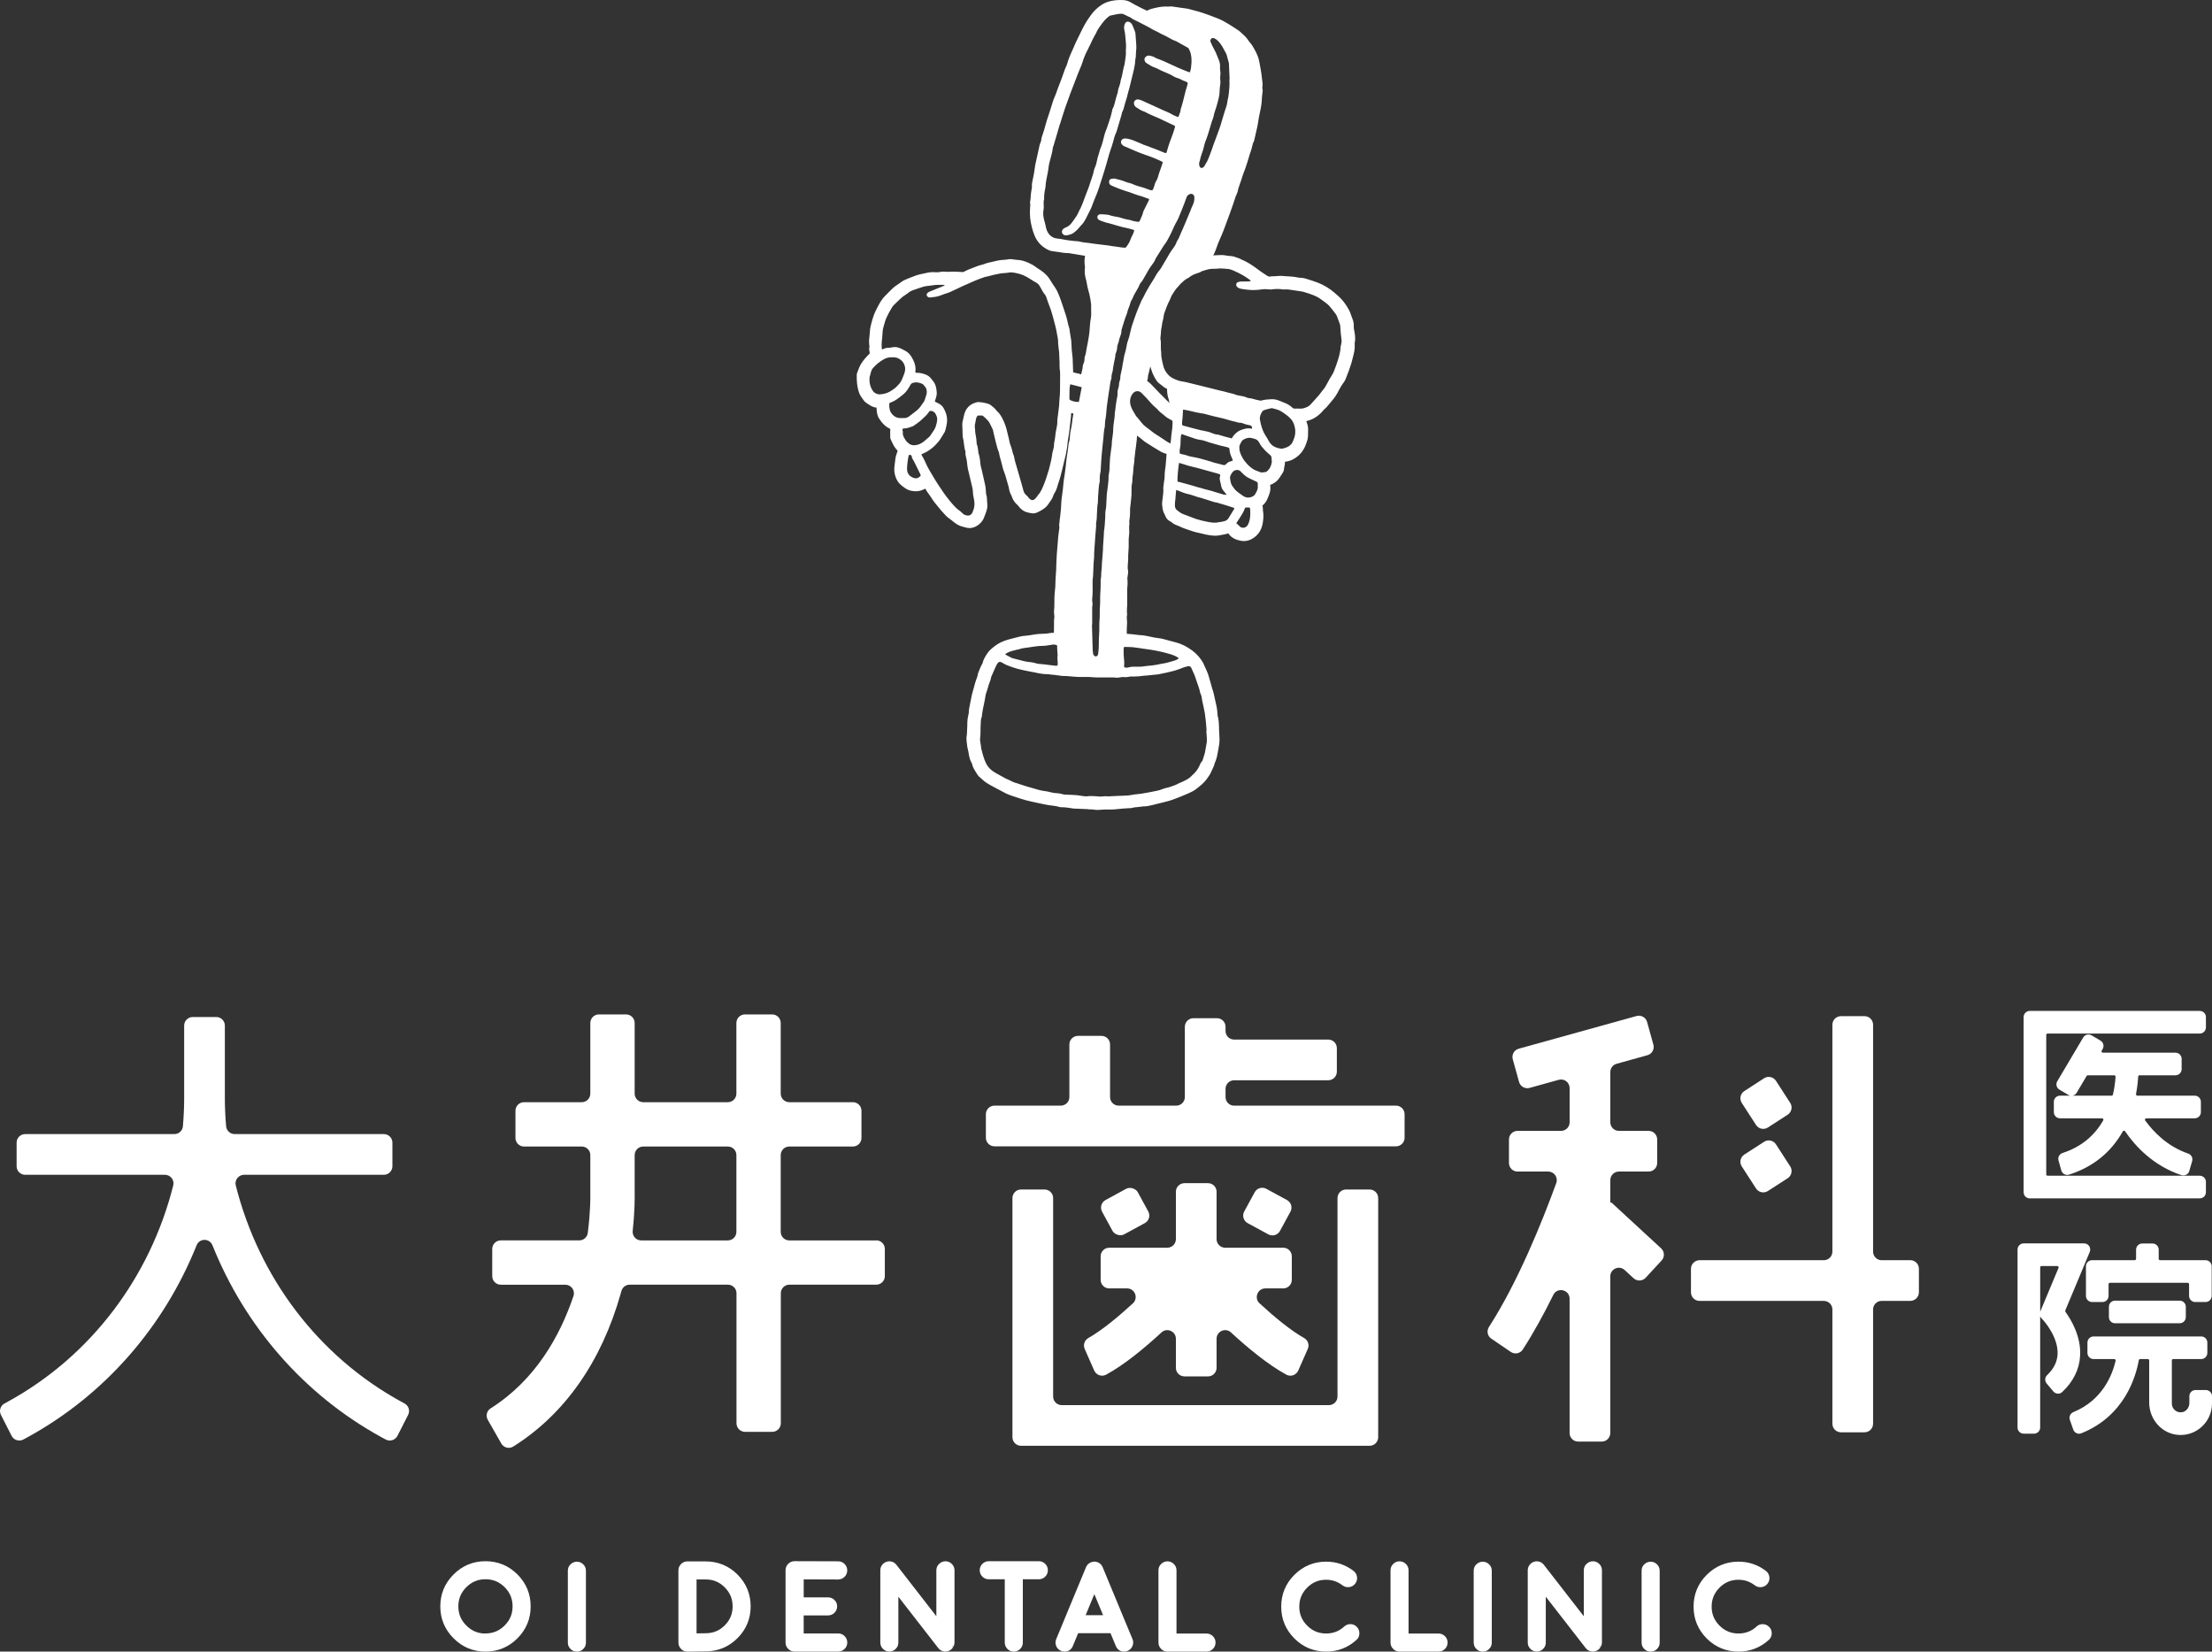 <?xml version="1.0" encoding="UTF-8"?><svg id="_レイヤー_1" xmlns="http://www.w3.org/2000/svg" viewBox="0 0 651.23 486.22"><rect x="0" y="0" width="651.23" height="486.22" fill="#333333" stroke="none"/><defs><style>.cls-1{fill:#fff;stroke-width:0px;}</style></defs><path class="cls-1" d="M142.93,459.61c-3.65,0-6.81,1.31-9.39,3.89-2.59,2.59-3.91,5.76-3.91,9.41s1.32,6.82,3.91,9.4c2.58,2.59,5.74,3.91,9.39,3.91s6.82-1.32,9.41-3.91c2.58-2.58,3.89-5.74,3.89-9.4s-1.31-6.82-3.89-9.41c-2.59-2.58-5.76-3.89-9.41-3.89ZM142.93,480.9c-2.22,0-4.06-.77-5.64-2.36-1.58-1.57-2.35-3.42-2.35-5.63s.77-4.07,2.35-5.65c1.58-1.57,3.42-2.34,5.63-2.34s4.07.76,5.65,2.33c1.58,1.59,2.34,3.44,2.34,5.65s-.76,4.06-2.34,5.63c-1.58,1.58-3.43,2.35-5.65,2.35Z"/><path class="cls-1" d="M167.97,460.52c-.53.51-.79,1.14-.79,1.88v21.17c0,.74.27,1.37.78,1.87.51.53,1.14.79,1.88.79s1.37-.27,1.87-.78c.53-.51.79-1.14.79-1.88v-21.17c0-.73-.27-1.36-.78-1.86-1.02-1.05-2.74-1.04-3.74-.01Z"/><path class="cls-1" d="M207.77,459.66h-5.38c-.73,0-1.36.26-1.87.77-.52.52-.79,1.16-.79,1.89v21.24c0,.73.27,1.37.79,1.9.52.51,1.15.76,1.86.76,0,0,.04,0,.04,0l5.33-.07c3.64,0,6.79-1.31,9.38-3.89,2.57-2.57,3.87-5.72,3.87-9.36s-1.3-6.78-3.87-9.36c-2.58-2.57-5.74-3.87-9.38-3.87ZM215.69,472.9c0,2.21-.76,4.04-2.32,5.6s-3.4,2.32-5.63,2.32l-2.67.04v-15.88h2.7c2.21,0,4.04.76,5.6,2.33,1.56,1.56,2.32,3.39,2.32,5.58Z"/><path class="cls-1" d="M246.77,464.98c.74,0,1.37-.27,1.87-.78.53-.51.79-1.14.79-1.88s-.26-1.36-.77-1.89c-.52-.52-1.16-.79-1.89-.79l-12.85-.04c-.73,0-1.36.27-1.86.78-.53.51-.79,1.15-.79,1.9v21.27c0,.74.27,1.37.78,1.87.51.53,1.14.79,1.88.79h12.85c.74,0,1.37-.27,1.87-.78.53-.51.79-1.14.79-1.88s-.27-1.37-.78-1.88c-.51-.53-1.14-.79-1.88-.79h-10.17v-5.31h7.17c.73,0,1.36-.26,1.89-.77.52-.52.79-1.16.79-1.89s-.27-1.37-.79-1.89c-.52-.51-1.16-.76-1.88-.76h-7.17v-5.31l10.17.04Z"/><path class="cls-1" d="M276.44,460.43c-.51.51-.77,1.14-.77,1.87v13.51l-11.75-15.13c-.35-.45-.79-.76-1.33-.93-.56-.16-1.11-.15-1.61.04-.54.18-.98.51-1.31.96-.33.45-.5.97-.5,1.54v21.26c0,.74.27,1.37.78,1.87,1.02,1.05,2.74,1.04,3.74.01.53-.51.79-1.14.79-1.88v-13.49l11.69,15.04c.04.07.09.14.16.19,0,0,.02.02.03.03.03.04.05.07.08.1.06.06.12.12.16.14.02.02.11.09.13.11l.06.04s.12.1.14.11c.05.03.15.08.2.1.02,0,.03.02.05.03.07.04.15.07.23.09.02,0,.03.01.05.02h0c.06.03.14.05.14.04.04.02.09.03.14.04h0c.06.02.13.03.18.04.04.01.09.02.14.02.09.01.18.02.26.02.12,0,.23,0,.42-.04.16-.02.3-.05.44-.11h0s.02-.01.03-.02c.09-.03.18-.07.26-.11.04-.01.08-.03.12-.05.1-.06.21-.13.35-.24,0,0,.02-.01.03-.02.05-.03.08-.06.08-.07.03-.02.05-.04.08-.07.09-.07.15-.15.2-.19.02-.02.16-.21.18-.23.04-.04.08-.09.11-.15l-.47-.31.56.15s.06-.12.06-.14c.02-.04.04-.1.03-.1h0s.02-.04.04-.08c.04-.08.06-.16.06-.21.05-.11.05-.2.05-.21.01-.04.02-.15.02-.2.01-.04.04-.2.04-.24v-21.29c0-.74-.27-1.37-.78-1.87-1.02-1.05-2.72-1.05-3.76,0Z"/><path class="cls-1" d="M305.85,459.61h-14.75c-.73,0-1.37.27-1.89.79-.51.51-.77,1.14-.77,1.87s.26,1.36.77,1.87c.52.52,1.16.79,1.89.79h4.71v18.63c0,.73.27,1.37.79,1.89.51.51,1.14.77,1.87.77s1.36-.26,1.87-.77c.52-.52.79-1.16.79-1.89v-18.63h4.73c.72,0,1.35-.27,1.87-.79s.77-1.14.77-1.87-.26-1.36-.77-1.87-1.15-.79-1.87-.79Z"/><path class="cls-1" d="M331.19,477.2s-.02-.05-.03-.08l-6.53-15.75c-.03-.07-.06-.14-.1-.21-.03-.07-.07-.13-.11-.18-.05-.11-.12-.18-.17-.24-.03-.04-.05-.07-.08-.1-.04-.09-.11-.17-.21-.22-.03-.03-.06-.05-.1-.08-.03-.02-.07-.05-.12-.09-.06-.06-.12-.1-.22-.16-.02-.01-.05-.03-.07-.04-.13-.08-.27-.14-.43-.19,0,0-.02,0-.03,0-.03,0-.05-.02-.08-.02h0c-.06-.02-.39-.09-.43-.1-.03,0-.27,0-.3,0h-.2s-.18.03-.21.04c-.05,0-.15.04-.2.05-.09,0-.16,0-.23.05-.04,0-.12.04-.18.07-.01,0-.02,0-.04.02-.04.02-.07.04-.11.07-.02,0-.04.02-.07.02h0s0,0,0,0c-.06.02-.11.05-.14.07-.02,0-.15.11-.16.12-.07.04-.13.08-.17.13,0,0,0,0-.01,0-.08.05-.13.1-.16.12-.03.03-.05.06-.07.09-.03.03-.05.06-.08.1,0,0-.1.11-.1.11-.02.02-.04.05-.05.09-.02.03-.05.06-.08.1-.03.04-.04.09-.06.13-.05.08-.09.16-.13.25l-6.53,15.76s-.02.05-.02.07l-2.23,5.36c-.27.67-.27,1.35,0,2.02.28.67.77,1.15,1.44,1.44t0,0c.32.13.67.2,1.01.2,1.16,0,2.01-.57,2.46-1.65l1.56-3.77h9.52l1.56,3.76c.44,1.08,1.29,1.65,2.46,1.65.35,0,.69-.07,1.02-.2.67-.28,1.15-.77,1.44-1.45.27-.67.27-1.34,0-2.02l-2.23-5.35ZM324.76,475.51h-5.14l2.56-6.2,2.58,6.2Z"/><path class="cls-1" d="M355.19,480.9h-8.82v-18.6c0-.74-.27-1.37-.78-1.87-1.02-1.05-2.74-1.04-3.74-.01-.53.51-.79,1.14-.79,1.88v21.26c0,.74.27,1.37.78,1.87.51.53,1.14.79,1.88.79h11.48c.73,0,1.37-.27,1.89-.79s.77-1.14.77-1.87-.26-1.36-.77-1.87-1.16-.79-1.89-.79Z"/><path class="cls-1" d="M397.66,478.14c-.72-.04-1.37.2-1.91.7-1.51,1.38-3.26,2.05-5.33,2.05-2.2,0-4.02-.76-5.58-2.32-1.56-1.56-2.32-3.39-2.32-5.58s.76-4.04,2.32-5.6c1.56-1.56,3.38-2.32,5.58-2.32,1.79,0,3.41.55,4.83,1.65.58.43,1.24.61,1.97.51.72-.09,1.31-.43,1.76-1.01.45-.58.63-1.24.54-1.99-.11-.71-.44-1.3-1.01-1.75-2.37-1.82-5.09-2.74-8.08-2.74-3.63,0-6.78,1.31-9.36,3.89-2.57,2.57-3.87,5.72-3.87,9.36s1.3,6.77,3.87,9.36c2.58,2.57,5.73,3.87,9.36,3.87,3.4,0,6.41-1.16,8.93-3.45.54-.49.83-1.12.85-1.85.03-.73-.2-1.38-.69-1.91-.49-.55-1.12-.85-1.85-.88Z"/><path class="cls-1" d="M423.51,480.9h-8.82v-18.6c0-.74-.27-1.37-.78-1.87-1.02-1.05-2.74-1.04-3.74-.01-.53.51-.79,1.14-.79,1.88v21.26c0,.74.27,1.37.78,1.87.51.53,1.14.79,1.88.79h11.48c.73,0,1.37-.27,1.89-.79s.77-1.14.77-1.87-.26-1.36-.77-1.87-1.16-.79-1.89-.79Z"/><path class="cls-1" d="M434.66,460.52c-.53.51-.79,1.14-.79,1.88v21.17c0,.74.27,1.37.78,1.87.51.53,1.14.79,1.88.79s1.37-.27,1.87-.78c.53-.51.79-1.14.79-1.88v-21.17c0-.73-.27-1.36-.78-1.86-1.02-1.05-2.74-1.04-3.74-.01Z"/><path class="cls-1" d="M467.05,460.43c-.51.51-.77,1.14-.77,1.87v13.51l-11.75-15.13c-.35-.45-.79-.76-1.33-.93-.56-.16-1.11-.15-1.61.04-.54.18-.98.51-1.31.96-.33.45-.5.97-.5,1.54v21.26c0,.74.27,1.37.78,1.87,1.02,1.05,2.74,1.04,3.74.01.53-.51.79-1.14.79-1.88v-13.49l11.69,15.04c.04.07.09.14.16.19,0,0,.02.02.03.03.03.04.05.07.08.1.06.06.12.12.16.14.02.02.11.09.13.11l.06.04s.12.1.14.11c.05.03.15.08.2.1.02,0,.03.02.05.03.07.04.15.07.23.09.02,0,.03.01.05.02h0c.06.03.13.05.14.04.04.02.09.03.14.04h0c.06.02.13.03.18.04.04.01.09.02.14.02.09.01.18.02.26.02.12,0,.23,0,.42-.04.16-.02.3-.05.44-.11h0s.02-.01.03-.02c.09-.03.18-.07.26-.11.04-.01.08-.03.12-.05.1-.06.21-.13.35-.24,0,0,.02-.01.03-.02.05-.03.08-.06.08-.07.03-.02.05-.04.08-.07.09-.07.15-.15.2-.19.02-.02.16-.21.18-.23.04-.04.08-.09.11-.15l-.47-.31.56.15s.06-.12.06-.14c.02-.04.04-.1.03-.1h0s.02-.04.04-.08c.04-.08.06-.16.06-.21.05-.11.05-.2.05-.21.01-.04.02-.15.02-.2.01-.04.04-.2.04-.24v-21.29c0-.74-.27-1.37-.78-1.87-1.02-1.05-2.72-1.05-3.76,0Z"/><path class="cls-1" d="M484.09,460.52c-.53.51-.79,1.14-.79,1.88v21.17c0,.74.27,1.37.78,1.87.51.53,1.14.79,1.88.79s1.37-.27,1.87-.78c.53-.51.79-1.14.79-1.88v-21.17c0-.73-.27-1.36-.78-1.86-1.02-1.05-2.74-1.04-3.74-.01Z"/><path class="cls-1" d="M520.91,479.02c-.49-.55-1.12-.85-1.85-.88-.73-.04-1.38.2-1.91.7-1.51,1.38-3.26,2.05-5.33,2.05-2.2,0-4.02-.76-5.58-2.32-1.56-1.56-2.32-3.39-2.32-5.58s.76-4.04,2.32-5.6c1.56-1.56,3.38-2.32,5.58-2.32,1.79,0,3.41.55,4.83,1.65.58.43,1.25.61,1.97.51.72-.09,1.31-.43,1.76-1.01.45-.58.63-1.24.54-1.99-.11-.71-.44-1.3-1.01-1.75-2.37-1.82-5.09-2.74-8.08-2.74-3.63,0-6.78,1.31-9.36,3.89-2.57,2.57-3.87,5.72-3.87,9.36s1.3,6.77,3.87,9.36c2.58,2.57,5.73,3.87,9.36,3.87,3.4,0,6.41-1.16,8.93-3.45.54-.49.83-1.12.85-1.85.03-.73-.2-1.38-.69-1.91Z"/><path class="cls-1" d="M398.82,100.97c.3-1.2.12-2.34-.08-3.41l-.03-.17c-.1-.5-.19-.98-.16-1.43.05-.65-.07-1.29-.35-2.02-.13-.32-.24-.65-.36-.98-.09-.25-.18-.5-.27-.75-.11-.3-.22-.59-.38-.88-.76-1.41-1.56-2.54-2.45-3.46-.46-.48-.96-.91-1.44-1.33l-.29-.26c-1.5-1.33-3.23-2.37-5.14-3.11-1.23-.47-2.49-.85-3.71-1.22-.37-.11-.74-.14-1.06-.16-.11,0-.22-.02-.33-.03-.1-.01-.19-.02-.29-.02-.06,0-.11,0-.16-.01-1.32-.29-2.64-.37-3.65-.41-.24,0-.49-.03-.73-.05-.21-.02-.41-.04-.62-.05-.12,0-.24,0-.35,0-.15,0-.3,0-.45.01-.23.01-.47.03-.7.05-.22.02-.44.03-.67.05-.05,0-.11,0-.16,0h-.15s-.17,0-.17,0c-.28,0-.6.02-.94.13l-.05-.02c-.22-.07-.43-.15-.57-.23-1.13-.7-2.24-1.47-3.31-2.29-.58-.44-1.18-.83-1.77-1.21l-.11-.07c-.3-.19-.59-.35-.88-.5l-.26-.14c-.22-.12-.44-.23-.67-.34-.1-.04-.21-.08-.31-.11-.03-.01-.07-.02-.1-.03-.46-.32-1.01-.51-1.49-.67-.14-.05-.29-.1-.43-.15-.36-.14-.81-.28-1.33-.32h-.1c-.49-.04-.96-.07-1.39-.16-.43-.1-.87-.14-1.4-.14-.36,0-.72.02-1.08.04-.29.02-.59.04-.88.04-.17,0-.3.04-.4.09,0,0-.02,0-.03,0,.1-.2.2-.4.29-.6.27-.59.51-1.21.74-1.86.23-.66.45-1.29.73-1.9.52-1.14.97-2.26,1.35-3.22.41-1.05.8-2.11,1.18-3.17l.26-.71c.36-.97.71-1.94,1.05-2.92.22-.65.44-1.3.66-1.95.14-.41.27-.82.41-1.23.02-.05.04-.1.07-.15.04-.08.07-.15.11-.23.03-.07.06-.14.09-.2.1-.23.22-.49.28-.81.16-.83.45-1.63.75-2.48.2-.56.41-1.15.58-1.75.15-.52.35-1.04.56-1.58.13-.33.26-.67.38-1.01.22-.62.41-1.24.61-1.86l.04-.12c.11-.35.21-.69.31-1.04.2-.69.39-1.34.63-1.98.17-.44.27-.88.37-1.31.13-.55.25-1.07.49-1.49.1-.18.13-.34.14-.41l.15-.63c.11-.5.23-.99.34-1.49.06-.26.12-.52.18-.79.16-.68.33-1.38.43-2.1.15-1.06.35-2.17.64-3.5.25-1.15.5-2.51.52-3.92,0-.29.04-.59.08-.91l.03-.23c.01-.09.03-.19.04-.28.07-.42.15-.94-.04-1.53,0,0,.02-.14.03-.23.02-.14.03-.27.04-.4v-.14c.02-.2.03-.43,0-.68-.09-.77-.18-1.53-.28-2.3l-.08-.64c-.02-.15-.04-.3-.07-.45l-.13-.74c-.07-.4-.14-.81-.21-1.21-.18-1.1-.45-2.38-1.07-3.56l-.2-.39c-.5-.97-1.02-1.97-1.83-2.84-.08-.08-.16-.21-.25-.34-.08-.13-.17-.26-.26-.38l-.06-.08c-.22-.28-.45-.58-.72-.85-.27-.27-.55-.52-.83-.77l-.32-.29s-.08-.08-.13-.12c-.13-.13-.3-.29-.5-.43l-.61-.4c-.82-.55-1.67-1.11-2.54-1.63-.86-.52-1.79-1.06-2.8-1.48-1.64-.68-3.32-1.27-4.75-1.76-.74-.26-1.5-.46-2.24-.65-.24-.06-.48-.13-.71-.19l-.31-.09c-.46-.13-.94-.26-1.45-.34-.59-.09-1.18-.17-1.78-.24-.82-.11-1.66-.22-2.48-.36-.13-.02-.26-.03-.38-.03-.16,0-.32.02-.47.04-.07,0-.14.02-.22.02-.28-.02-.54-.03-.8-.03-1.49,0-2.93.35-4.16.68-.5.13-.97.32-1.38.56-.27-.13-.53-.25-.79-.37-.32-.15-.65-.29-.96-.46-.31-.16-.62-.32-.93-.48-.69-.35-1.35-.69-1.97-1.08-.69-.44-1.5-.7-2.35-.74-.25-.01-.49-.02-.74-.02-1.11,0-2.16.12-3.21.38-1.86.46-3.2,1.54-4.16,2.44-.65.61-1.16,1.31-1.66,1.99l-.03.05c-.85,1.16-1.63,2.46-2.43,4.1-.18.36-.35.71-.52,1.07l-.38.78c-.08.17-.17.34-.25.51-.1.2-.2.39-.29.59-.18.36-.35.72-.51,1.08-.07.17-.14.34-.21.5-.07.17-.13.34-.21.5l-.11.24c-.72,1.56-1.45,3.17-1.9,4.92l-.06.11c-.39.8-.68,1.63-.92,2.35-.35,1.03-.75,2.08-1.14,3.09-.19.5-.39,1-.58,1.5-.09.24-.17.49-.26.74-.08.23-.15.46-.24.68-.11.28-.23.57-.35.85-.24.57-.49,1.16-.66,1.79-.16.57-.35,1.14-.53,1.7-.16.49-.32.99-.47,1.49-.1.34-.22.68-.34,1.02-.17.48-.34.97-.47,1.49-.38,1.51-.88,3.03-1.35,4.46-.06.17-.13.38-.12.64,0,.25-.07.52-.25.92-.12.26-.21.54-.29.89-.32,1.41-.63,2.81-.93,4.22-.04.18-.08.36-.12.54-.13.57-.27,1.16-.33,1.78-.1.95-.29,1.9-.5,2.94l-.09.41c-.16.72-.33,1.47-.26,2.3,0,.05,0,.1-.01.16-.23,1.2-.37,2.27-.4,3.27,0,.1-.02.19-.03.29-.01.08-.03.17-.04.25,0,.04-.01.08-.02.12-.04.2-.09.48-.02.8.06.26.03.55,0,.89,0,.11-.02.22-.03.33-.07,1.08-.06,2.03.02,2.92.08.83.24,1.7.51,2.83.2.79.46,1.6.79,2.4.81,2,2.26,3.47,4.31,4.38.32.14.64.2.97.25.29.04.59.08.88.12.4.05.8.1,1.2.17.66.12,1.49.26,2.34.26h.08s.06,0,.06,0c.09,0,.17,0,.26.02.64.1,1.28.21,1.92.32l1.32.22c.51.08,1.02.16,1.53.25,0,.04,0,.07-.01.1-.2,1.01-.2,2.06-.01,3.21,0,.04-.01.16-.02.24-.02.13-.03.26-.04.4v.23c-.02.33-.03.68,0,1.04.05.6.19,1.14.33,1.67.11.41.21.8.26,1.18.1.81.32,1.58.52,2.32.18.65.35,1.27.45,1.9.03.22.07.44.11.66.13.72.24,1.41.2,2.07-.01.2,0,.39,0,.59,0,.1,0,.19,0,.29,0,.25,0,.5.01.75.02.51.03,1-.05,1.42-.2.96-.28,1.92-.33,2.64l-.02.25c-.06.95-.12,1.84-.28,2.73-.05.3-.1.6-.15.9-.14.8-.28,1.63-.46,2.42-.08.35-.13.7-.18,1.03-.08.53-.15,1.03-.35,1.45-.13.28-.12.54-.12.69-.01.64-.1,1.08-.28,1.45-.17.35-.25.67-.26.97-.01.45-.13.92-.26,1.42-.07.28-.14.57-.2.87-.01,0-.03,0-.04,0-.04,0-.15-.04-.23-.07-.13-.05-.25-.09-.38-.12-.17-.04-.35-.08-.52-.11-.12-.02-.24-.05-.36-.08l-.21-.05c-.22-.05-.43-.1-.63-.16-.03-.86-.06-1.73-.09-2.59l-.04-1.02c0-.05,0-.11,0-.17,0-.15,0-.3-.02-.44-.03-.3-.07-.6-.1-.9-.06-.51-.12-1.02-.16-1.54-.04-.53-.07-1.06-.09-1.59-.01-.31-.03-.62-.05-.94-.01-.21-.05-.42-.08-.63l-.14-.83c-.07-.4-.14-.8-.2-1.21-.02-.11-.02-.21-.03-.32-.02-.28-.05-.6-.17-.93-.23-.65-.38-1.34-.53-2.06l-.06-.28c-.17-.77-.42-1.5-.66-2.21-.07-.21-.14-.42-.21-.63l-.13-.4c-.38-1.14-.76-2.31-1.2-3.47-.32-.85-.71-1.82-1.3-2.72-.14-.22-.29-.43-.43-.64-.28-.41-.55-.79-.77-1.19-.7-1.29-1.7-2.38-2.96-3.25-.2-.14-.41-.27-.62-.4-.28-.17-.54-.33-.75-.5-.81-.66-1.71-1.1-2.41-1.41-1.26-.56-2.35-.83-3.42-.84-.05,0-.11-.01-.16-.02-.1-.02-.2-.03-.3-.04-.15-.01-.3-.04-.46-.06-.29-.04-.62-.1-.98-.1-.28,0-.53.03-.79.09-.29.07-.62.09-.98.11-.22.01-.45.03-.67.05l-.17.02c-.38.04-.77.08-1.18.18-.39.1-.79.18-1.18.27-.98.21-1.99.43-2.98.83-.08.03-.16.05-.24.07-.16.04-.26.07-.37.09-.26.06-.54.13-.83.24-.38.15-.76.29-1.14.44-1.04.39-2.11.79-3.13,1.34-.07.04-.22.08-.42.08-.29,0-.57-.02-.85-.05-.26-.02-.51-.04-.77-.05h-.33c-.31-.02-.61-.03-.92-.03-.32,0-.61.01-.87.04-.15.01-.3.02-.46.02-.23,0-.47-.01-.7-.02-.26-.01-.53-.03-.79-.03h-.1c-.06,0-.12,0-.18,0-.17,0-.32.02-.46.06-.31.08-.65.12-1.09.12-.29,0-.58-.02-.87-.03-.12,0-.24-.01-.35-.01-.87,0-1.66.18-2.43.36-.28.06-.56.13-.84.18-1.17.23-2.26.64-3.36,1.09l-.36.14c-.8.31-1.62.64-2.38,1.21-.35.27-.73.54-1.12.78-.57.35-1.08.77-1.56,1.26-.26.26-.52.51-.78.77-.46.45-.94.92-1.39,1.41-.45.49-.85,1.02-1.19,1.58-.46.77-.86,1.55-1.29,2.42-.53,1.05-.96,2.26-1.31,3.67l-.09.33c-.13.48-.25.98-.33,1.5-.05.39-.08.76-.1,1.13-.02.37-.04.72-.09,1.05-.17,1.1-.17,2.1,0,3.05,0,0,0,0,0,0,0,0-.01.03-.02.06l-.02.15c-.03.12-.08.31-.05.53.05.42.11.83.17,1.28-1.17,1.12-2.03,2.16-2.68,3.26-.31.52-.5,1.05-.69,1.56-.11.31-.22.6-.34.87-.13.29-.12.56-.12.72v.06c-.03,1.74.12,3.15.49,4.44.12.43.26.91.52,1.36.27.47.59.9.89,1.32l.18.24c.16.22.38.49.7.69.18.11.35.23.52.34.7.48,1.49,1.02,2.54,1.07,0,.14,0,.28,0,.42.05.87.16,1.89.75,2.81.94,1.49,1.99,2.46,3.29,3.04-.05.7-.04,1.34-.02,1.98,0,.19,0,.38.01.57,0,.18.05.37.13.53.09.18.18.37.26.56.23.49.46.99.75,1.48.3.51.67.92,1.03,1.33-.01.02-.02.05-.03.07l-.02.07c-.29.81-.58,1.64-.66,2.6-.03.33-.07.66-.12.99-.11.78-.22,1.58-.12,2.46.11.9.39,1.76.82,2.54.5.91,1.28,1.49,1.97,2l.25.19c.82.62,1.82.94,3.04.99.07,0,.14,0,.2,0,.94,0,1.84-.24,2.83-.78.32.68.75,1.26,1.16,1.81.11.15.22.31.33.47l.08.12c.11.16.22.33.33.5.25.38.5.77.79,1.14.57.73,1.2,1.5,1.99,2.43.37.44.76.85,1.14,1.25l.37.39c.12.13.25.23.35.31.21.16.39.3.58.44.35.27.71.54,1.06.82.68.55,1.49,1.17,2.54,1.45l.34.09c.24.06.49.12.73.2.39.13.79.19,1.2.19.71,0,1.41-.2,2.08-.58,1.14-.66,1.95-1.65,2.34-2.88.06-.2.15-.4.23-.59.1-.25.2-.5.28-.76.19-.59.39-1.23.33-1.98-.04-.49-.09-1.05-.1-1.58,0-.59-.08-1.09-.24-1.56-.03-.1-.05-.26-.06-.4-.02-.22-.03-.43-.04-.64-.03-.46-.05-.95-.15-1.44-.19-.92-.4-1.85-.61-2.74-.13-.56-.26-1.12-.39-1.68-.06-.26-.12-.51-.19-.77-.15-.56-.28-1.09-.3-1.61-.02-.59-.13-1.15-.23-1.69l-.06-.34c-.04-.21-.1-.4-.16-.54-.03-.09-.07-.2-.08-.25l-.05-.44c-.08-.77-.17-1.57-.49-2.38,0-.03,0-.06,0-.09,0-.08,0-.16-.01-.24-.01-.15-.02-.3-.04-.45-.03-.37-.05-.75-.13-1.14-.14-.75-.29-1.53-.28-2.27,0-.19-.04-.35-.07-.46,0,0,0-.01,0-.01,0,0,0,.01,0,.03v-.21c-.02-.22-.03-.42-.01-.57.04-.27.1-.54.16-.81.07-.35.15-.71.2-1.09.04-.27.19-.53.37-.83.03-.05.08-.13.33-.14h.17s.19,0,.19,0h.2c.15,0,.3,0,.46-.01h0c.16,0,.26.06.3.1.46.38.92.82,1.41,1.34.46.48.75,1.12,1.07,1.8.14.31.29.62.45.92.09.39.17.75.25,1.11.17.77.35,1.57.56,2.35.07.24.13.49.19.73.2.79.4,1.61.75,2.42l.04.09v.03c.11.75.31,1.44.5,2.12l.1.35c.13.46.25.91.36,1.37l.15.59.04.16c.04.16.08.35.16.55.43,1.08.73,1.99.94,2.87.1.4.22.79.33,1.16.17.53.32,1.03.4,1.54.1.67.33,1.32.68,1.94.05.08.09.21.13.33.33,1.01.92,1.87,1.75,2.55.04.04.08.1.12.15l.09.12c.5.63,1.31,1.51,2.61,1.83l.22.05c.64.16,1.06.26,1.5.26.69,0,1.22-.27,2.03-.7.88-.47,1.97-1.16,2.67-2.38.08-.14.2-.3.32-.46.08-.1.16-.21.23-.31.27-.39.49-.82.64-1.27.08-.24.18-.51.31-.71.37-.55.63-1.12.82-1.75l.09-.32c.08-.27.15-.54.24-.8.52-1.44.9-2.95,1.21-4.25l.34-1.42c.24-.99.49-1.99.72-2.98.12-.53.22-1.1.33-1.84.06-.41.1-.83.15-1.24.08-.71.15-1.38.28-2.04.18-.94.29-1.88.38-2.79.04-.36.08-.72.12-1.08l.07-.57c.11-.86.22-1.74.25-2.64l.63.14c-.01.15-.03.29-.05.44-.03.2-.06.41-.1.61-.04.19-.07.39-.1.59-.04.27-.07.55-.1.82-.02.21-.05.41-.08.62-.04.28-.07.55-.13.82l-.06.28c-.19.92-.38,1.86-.41,2.86-.01.4-.06.74-.15,1.03-.23.72-.3,1.42-.37,2.1-.04.37-.07.72-.13,1.07-.16.9-.28,1.81-.39,2.69l-.03.19c-.04.31-.07.61-.09.92-.01.18-.03.36-.05.54-.03.26-.06.52-.1.77l-.02.15-.03.26c-.05.36-.09.72-.15,1.09-.04.26-.08.53-.12.79-.05.32-.1.65-.15.97-.05.35-.09.71-.12,1.06-.02.24-.04.47-.06.7-.03.4-.07.79-.12,1.19-.05.37-.1.73-.15,1.1-.08.52-.15,1.04-.21,1.57-.07.64-.1,1.29-.13,1.92-.01.27-.03.53-.05.8v.09s-.01.08-.01.08l-.06.62-.07.68-.04.4c-.02.22-.04.45-.07.67-.01.1-.03.2-.05.3-.05.26-.11.55-.1.88,0,.13-.02.3-.05.48-.06.36-.14.83,0,1.34l-.1.77c-.09.72-.19,1.44-.27,2.16-.04.36-.06.72-.09,1.09-.01.21-.03.41-.04.62-.03.39-.07.79-.1,1.18-.06.68-.12,1.37-.17,2.05-.06.92-.1,1.84-.14,2.74v.11c-.02.33-.03.66-.03,1-.01.64-.03,1.24-.09,1.85-.09.9-.12,1.82-.15,2.7-.01.38-.02.76-.04,1.15,0,.06,0,.12-.01.18v.13c-.04.26-.06.52-.09.78-.06.6-.12,1.22-.15,1.85-.03.58-.03,1.16-.02,1.72,0,.86.01,1.68-.1,2.48-.03.25,0,.47,0,.65,0,.05.01.1.01.15,0,.17.03.34.05.5.03.27.06.53.03.71-.11.6-.11,1.16-.1,1.71,0,.23,0,.47,0,.7,0,.26-.01.52-.01.79,0,.45,0,.88-.05,1.31h-.02c-.07,0-.13,0-.19,0-.09,0-.18,0-.27,0-.19,0-.35.02-.5.05-.77.16-1.55.22-2.49.24-.72.02-1.42.05-2.12.17l-.53.09c-.74.13-1.44.25-2.15.3-.55.04-1.1.11-1.63.23-.41.09-.82.2-1.23.31-.28.08-.56.15-.84.22-1.77.43-3.35.87-4.82,1.88-1.02.7-2.08,1.48-2.86,2.67-.6.93-1.12,1.78-1.35,2.86-.01.02-.03.04-.04.06-.05.08-.1.16-.14.24l-.09.17c-.12.22-.23.45-.33.68-.12.27-.23.55-.34.83l-.11.28s-.04.09-.06.14c-.09.18-.21.44-.24.75-.04.41-.2.84-.37,1.28l-.12.32c-.26.7-.45,1.42-.63,2.12-.11.43-.23.86-.36,1.28-.27.87-.44,1.77-.6,2.63-.06.33-.13.66-.2.99l-.05.25c-.17.8-.35,1.63-.35,2.52,0,.02-.01.05-.02.08-.01.06-.02.12-.03.18-.04.23-.09.47-.14.7-.12.55-.23,1.11-.23,1.74,0,.81-.04,1.65-.08,2.46-.02.36-.04.73-.05,1.09v.09c-.23.96-.11,1.89,0,2.71.03.21.05.41.07.62.04.4.13.77.22,1.12.05.21.1.41.14.62l.07.42c.17,1.01.35,2.05.97,3.04h0s.02.04.04.15c.22,1.01.73,1.79,1.21,2.55.12.19.25.39.36.58.27.45.63.74.92.98.12.1.24.19.34.3.98,1,2.15,1.63,3.28,2.23l.19.1,1.08.58,1.64.87c.1.05.2.11.3.16.24.13.48.27.73.38,1.05.48,2.15.83,3.2,1.16.42.14.85.27,1.27.42.87.3,1.75.5,2.61.7.26.06.52.12.78.18.67.16,1.35.3,2,.43.5.1,1,.2,1.49.31.67.15,1.34.24,1.98.32.82.1,1.59.2,2.33.43.15.05.32.07.51.07.06,0,.11,0,.17,0h.09s0,0,0,0c.76,0,1.47.11,2.22.22l.36.05c.07.01.15.03.22.04.18.04.39.08.62.09.72.03,1.43.06,2.15.09.64.02,1.28.05,1.92.08.05,0,.1.02.16.03.14.03.32.06.52.06.09,0,.18,0,.26-.02.05,0,.1-.01.15-.01.1,0,.2.01.3.03l.25.03c.46.06.94.12,1.44.12.2,0,.4-.01.6-.04.67-.08,1.35-.08,2.06-.09h.59s.15,0,.15,0h.28s.29,0,.29,0c.24,0,.49,0,.73-.02.45-.04.91-.08,1.36-.13.41-.04.83-.09,1.24-.12.53-.04,1.06-.07,1.59-.1l.8-.04c.11,0,.28-.01.47-.08.38-.14.82-.17,1.3-.2.34-.02.69-.05,1.05-.11l.12-.02c.29-.05.57-.1.81-.1h.16c.75,0,1.44-.16,2.1-.31l.37-.08c.57-.13,1.14-.28,1.7-.43.6-.16,1.17-.31,1.74-.43,1.06-.23,2.12-.55,3.22-.98,1.21-.47,2.51-.98,3.79-1.55.85-.38,1.69-.75,2.42-1.33l.21-.17c.98-.76,1.99-1.55,2.79-2.62.54-.72,1.14-1.53,1.53-2.5.09-.23.2-.46.31-.68.24-.51.52-1.09.64-1.75.06-.1.12-.21.17-.34l.11-.32c.14-.4.28-.82.38-1.26.12-.5.21-1.01.29-1.49l.1-.57c.2-1.08.4-2.15.33-3.3-.06-.99-.1-1.88-.13-2.73v-.49c-.04-1.09-.07-2.22-.42-3.35,0-.1,0-.18-.01-.26-.03-.25-.05-.51-.07-.76-.05-.63-.11-1.29-.28-1.95-.16-.6-.28-1.2-.41-1.83-.22-1.09-.45-2.22-.87-3.33-.01-.09-.03-.16-.05-.23-.17-.6-.33-1.19-.5-1.79-.08-.29-.17-.58-.26-.87l-.07-.25-.08-.29c-.07-.25-.14-.5-.23-.74-.09-.24-.19-.47-.29-.71l-.12-.29-.07-.16c-.06-.15-.12-.29-.19-.44-.07-.15-.14-.29-.21-.43-.08-.16-.16-.33-.24-.49-.02-.04-.03-.08-.04-.12-.04-.12-.09-.29-.18-.46-.85-1.55-1.99-2.85-3.38-3.86-1.66-1.21-3.28-1.99-4.94-2.39-.67-.16-1.35-.35-2.01-.53-.31-.09-.63-.17-.94-.26-.1-.03-.2-.06-.3-.08-.27-.08-.55-.16-.85-.21-.31-.05-.62-.09-.94-.13-.42-.05-.81-.1-1.19-.18l-.65-.14c-.83-.18-1.69-.37-2.57-.49-.23-.03-.45-.04-.68-.05-.15,0-.3-.01-.45-.03-.34-.04-.69-.08-1.03-.12-.41-.05-.82-.1-1.22-.14-.31-.03-.63-.05-.95-.08-.16-.01-.31-.02-.47-.04,0-.47,0-.93,0-1.4,0-.18,0-.31.02-.44,0-.12.01-.23.02-.35,0-.15.01-.3.02-.46.03-.42.05-.86,0-1.32-.06-.53-.1-.97,0-1.39.08-.32.04-.6,0-.81,0-.05-.02-.11-.02-.16,0-.45,0-.89.02-1.33,0-.06.01-.12.02-.19.02-.15.04-.31.04-.46,0-.61,0-1.22,0-1.84,0-.98,0-1.96,0-2.94,0-.27.03-.56.06-.86.02-.25.05-.5.06-.75.01-.3,0-.59-.02-.87v-.18c-.02-.11-.03-.22-.04-.33,0-.07-.02-.17-.02-.21.03-.29.07-.57.12-.86.04-.25.08-.5.11-.75.04-.35.02-.65-.05-.92-.1-.35-.08-.74-.05-1.2,0-.15.02-.3.02-.45,0-.25.03-.5.05-.74.02-.23.04-.45.05-.68,0-.2,0-.39,0-.59,0-.17,0-.34,0-.51.02-.4.05-.8.07-1.2.03-.45.06-.9.08-1.34.01-.27.01-.53,0-.8,0-.16,0-.32,0-.47v-.41c0-.58.01-1.13.09-1.67.11-.74.08-1.47.05-2.17v-.28c-.02-.19,0-.4.03-.62.04-.38.08-.8,0-1.25.19-1.03.27-2.12.23-3.33,0-.15,0-.29.02-.43.02-.23.05-.47.08-.71l.06-.5c.03-.29.06-.58.09-.86l.02-.17.05-.46c.04-.38.08-.77.1-1.17.02-.45.02-.91.02-1.36,0-.25,0-.49,0-.74v-.18c0-.18,0-.35.02-.47.13-.66.27-1.33.24-2.06,0-.13.01-.29.03-.46.03-.24.06-.46.09-.68.07-.49.14-1,.15-1.53,0-.45.08-.9.15-1.39.1-.64.2-1.3.17-2.01.03-.09.07-.2.08-.32.04-.36.08-.71.11-1.07l.07-.65c.02-.15.04-.31.06-.46l.04-.27.1-.74c.08-.6.16-1.2.22-1.8.03-.34.05-.68.07-1.02,0-.11.01-.21.02-.32.28.24.57.48.9.69.21.14.42.32.64.52.27.23.54.47.87.69,1.73,1.12,3.17,2.01,4.54,2.81.57.33,1.2.53,1.74.69-.03.52-.07,1.09-.13,1.76-.02.23-.04.47-.06.7-.06.75-.12,1.46-.24,2.16-.1.58-.11,1.14-.13,1.68-.01.53-.02,1.04-.12,1.51-.08.37-.11.73-.15,1.08-.02.16-.03.32-.05.49,0,.03-.01.05-.02.08-.03.13-.08.34-.06.58.08,1.07-.07,2.14-.22,3.27-.03.24-.07.49-.1.73-.1.81.02,1.52.14,2.2l.02.1c.1.59.35,1.09.57,1.52.11.22.21.42.29.62.29.75.9,1.16,1.46,1.46.13.07.26.14.31.19.39.38.86.65,1.47.86.3.1.58.22.84.35.97.48,1.98.81,2.95,1.13.36.12.72.24,1.08.36.44.15.87.25,1.3.34.21.05.43.09.64.15,1.23.32,2.54.63,3.93.74.2.01.39.02.59.02.48,0,.93-.04,1.38-.14.22-.04.44-.08.66-.12.6-.1,1.21-.2,1.82-.43.98,1.49,2.55,1.96,3.68,2.18.3.06.61.09.92.09,1.29,0,2.53-.54,3.68-1.6.84-.77,1.46-1.87,1.74-3.09.26-1.11.36-2.26.3-3.4,0-.18-.04-.36-.07-.55-.02-.14-.04-.27-.05-.36,0-.47-.01-.96-.14-1.46.54-.46,1.04-1.01,1.35-1.72l.05-.11c.32-.72.64-1.47.83-2.3.16-.7.11-1.36.05-1.95,1.14-.39,2.03-1.06,2.68-2,.37-.54.68-1.02.96-1.48.15-.25.38-.62.41-1.07.01-.25.07-.52.13-.81.09-.43.19-.92.17-1.46.84-.07,1.66-.32,2.43-.73,1.58-.85,2.76-2.14,3.52-3.83.09-.19.16-.4.22-.6.04-.13.08-.26.14-.38.31-.74.47-1.51.48-2.29v-.56c0-.32,0-.63.02-.95.02-.68-.09-1.34-.32-1.98-.08-.2-.15-.41-.22-.62,1.05-.26,2.25-.69,3.33-1.55.25-.2.49-.4.72-.61.29-.26.53-.54.76-.8.27-.31.52-.6.8-.8.14-.1.24-.22.3-.29l.64-.75c.5-.59,1.02-1.2,1.52-1.83.38-.48.74-1.02,1.07-1.61.16-.28.31-.57.46-.86.37-.7.72-1.36,1.16-1.95.27-.37.62-.82.84-1.39l.15-.39c.52-1.33,1.06-2.71,1.49-4.12.12-.39.22-.78.31-1.17.06-.24.12-.48.18-.71.31-1.12.6-2.33.53-3.61v-.11c-.02-.16-.03-.35,0-.44ZM297.43,77.22s.08,0,.11.01c-.05,0-.09,0-.14,0,0,0,.02,0,.03,0ZM258.35,116.01c-.53-.16-.98-.41-1.3-.84-.9-1.22-1.16-2.62-1.05-4.11.35-.91.32-1.96,1.04-2.73.4-.43.8-.87,1.25-1.24.53-.44,1.1-.83,1.68-1.19.81-.51,1.71-.77,2.73-.72.99-.09,1.91.24,2.67.92.53.47.86,1.07,1.04,1.8.24.99-.08,1.86-.42,2.72-.33.82-.63,1.68-1.23,2.37-.28.33-.59.64-.9.94-.53.52-1.14.91-1.78,1.29-.7.42-1.45.67-2.25.79-.5.07-.97.16-1.49,0ZM262.23,121.32c-.24-.4-.32-.9-.4-1.37-.06-.4-.01-.82-.01-1.25.11-.06.2-.14.31-.17,1.17-.4,2.15-1.11,3.1-1.87.25-.2.5-.4.75-.6.93-.75,1.5-1.79,2.09-2.8.22-.38.51-.51.92-.61.85-.21,1.63-.02,2.4.3.14.06.3.13.4.24.28.31.54.62.78.96.1.14.13.34.17.51.05.2.11.4.11.6,0,.27-.01.55-.08.81-.14.53-.33,1.04-.49,1.57-.16.51-.49.93-.8,1.35-.09.13-.2.25-.28.39-.41.68-.96,1.19-1.58,1.69-.66.53-1.33,1.05-2.02,1.55-.44.32-.93.47-1.48.46-.28,0-.55-.01-.83,0-1.39.05-2.38-.61-3.06-1.75ZM265.82,127.34c.03-.22-.07-.45-.11-.67-.06-.38.05-.55.41-.54.9.03,1.69-.36,2.52-.6.13-.04.25-.11.36-.19.72-.53,1.49-1.01,2.14-1.61.91-.84,1.89-1.63,2.51-2.71,1.17-.23,1.76.53,2.12,1.54.27.73.12,1.45-.05,2.16-.07.31-.15.62-.26.92-.12.32-.27.63-.45.92-.38.6-.77,1.2-1.18,1.77-.16.22-.38.39-.58.57-.42.36-.84.72-1.26,1.07-.76.63-1.65,1.01-2.62,1.1-.64.06-1.29-.09-1.81-.51-.36-.29-.72-.61-.96-1-.41-.67-.91-1.33-.8-2.22ZM268.83,140.64c-.88-.36-1.53-.99-1.72-1.92-.13-.62-.05-1.29,0-1.93.04-.64.16-1.27.25-1.9.03-.2.09-.4.12-.6.03-.19.08-.38.31-.39.24,0,.45.06.56.31.03.06.09.12.09.19.03.54.38.92.61,1.36.4.77.78,1.55,1.16,2.33.21.43.42.86.63,1.29.1.2.17.42.25.61-.66.81-1.34,1.01-2.26.64ZM312.11,110.29c0,1.43,0,2.86-.03,4.3-.02.92-.02,1.85-.14,2.75-.1.69-.06,1.38-.13,2.06-.14,1.36-.34,2.72-.51,4.08-.02.16-.03.32-.02.48.05.91-.16,1.78-.34,2.65-.12.56-.22,1.12-.25,1.69-.03.57-.17,1.13-.26,1.69-.04.27-.13.54-.12.81.02.63-.11,1.23-.3,1.82-.16.48-.23.97-.29,1.48-.08.72-.26,1.44-.42,2.15-.16.71-.35,1.42-.53,2.12-.03.13-.08.26-.13.39-.38,1.17-.71,2.37-1.17,3.51-.48,1.18-.9,2.4-1.79,3.39-.35.39-.57.88-.99,1.23-.52.44-.94.47-1.46.04-.2-.16-.35-.36-.52-.55-.14-.15-.24-.35-.4-.46-.56-.39-.85-.95-1.03-1.58-.19-.63-.34-1.28-.52-1.91-.43-1.51-.88-3.03-1.31-4.54-.34-1.16-.72-2.31-.92-3.51-.01-.07-.02-.14-.05-.2-.46-1-.53-2.12-.98-3.13-.27-.61-.34-1.32-.5-1.99-.08-.33-.17-.66-.25-.99-.15-.6-.27-1.2-.44-1.8-.16-.57-.34-1.14-.57-1.69-.42-1.02-.89-2.02-1.57-2.89-.3-.38-.72-.67-.99-1.06-.34-.49-.84-.78-1.25-1.17-.52-.5-1.21-.65-1.86-.82-.66-.17-1.35-.22-2.04-.28-.2-.02-.4.06-.6.11-1.93.51-3.12,1.74-3.59,3.67-.16.64-.3,1.29-.44,1.94-.05.24-.1.5-.1.75.03,1.22.08,2.44.12,3.66,0,.05,0,.1,0,.14.43,1.38.32,2.86.8,4.23.02.06.03.14.02.21-.09.82.22,1.58.36,2.36.09.52.12,1.04.19,1.57.04.34.08.68.16,1.02.42,1.8.87,3.59,1.28,5.39.11.49.21.99.21,1.49,0,.67.15,1.31.28,1.96.23,1.08.28,2.18-.14,3.25-.08.19-.14.39-.21.58-.29.82-.96,1.21-1.7,1.06-.45-.09-.89-.22-1.22-.57-.41-.44-.88-.8-1.37-1.15-.48-.35-.88-.81-1.3-1.24-.48-.49-.9-1.04-1.34-1.57-1.13-1.34-2.07-2.81-3.04-4.25-1.01-1.5-1.9-3.08-2.83-4.63-.49-.81-.87-1.66-1.25-2.52-.3-.69-.7-1.33-1.08-2.02.1-.06.21-.14.33-.19,1.87-.77,3.39-1.99,4.68-3.53.64-.76,1.06-1.66,1.62-2.47.54-.77.63-1.71.82-2.6.39-1.79-.05-3.45-.97-5-.34-.56-.87-.95-1.44-1.26-.32-.18-.66-.32-1.05-.51.03-.13.05-.31.11-.47.27-.76.52-1.54.44-2.34-.1-1.16-.29-2.3-1.09-3.26-.42-.51-.77-1.08-1.34-1.46-.23-.15-.46-.3-.71-.4-.9-.34-1.83-.6-2.81-.56-.12,0-.25-.07-.36-.11.2-1.33-.03-2.54-.63-3.68-.11-.2-.21-.41-.32-.61-.52-1.01-1.29-1.77-2.32-2.25-.27-.13-.54-.26-.8-.4-.88-.46-1.79-.67-2.78-.44-.42.1-.86.13-1.29.14-.5.01-.94.18-1.38.39-.08.04-.17.03-.31.06-.02-.18-.04-.33-.05-.48-.1-1.09.05-2.16.16-3.24.06-.57.07-1.14.12-1.71.05-.5.18-.99.32-1.47.27-.99.54-1.99,1.03-2.9.08-.16.15-.33.24-.49.27-.5.53-1.02.83-1.51.25-.41.48-.85.81-1.19.62-.65,1.32-1.22,1.94-1.87.76-.79,1.75-1.26,2.58-1.94.35-.28.79-.47,1.22-.63.92-.34,1.86-.63,2.79-.94.63-.21,1.29-.3,1.95-.35.34-.03.68-.08,1.02-.14,1.12-.21,2.25-.09,3.38-.12.04,0,.08.03.2.08-.24.13-.43.25-.63.34-1.25.51-2.51,1-3.76,1.52-.25.1-.51.24-.7.42-.45.44-.31,1.03.27,1.27.12.05.27.1.4.09.55-.05,1.09-.12,1.63-.2.94-.14,1.8-.52,2.68-.84.54-.2,1.1-.32,1.62-.56,1.21-.54,2.39-1.15,3.6-1.7,1.25-.57,2.51-1.13,3.77-1.66.89-.37,1.79-.7,2.69-1.02.32-.11.67-.14,1-.23,1.23-.36,2.47-.63,3.73-.86.81-.15,1.63-.09,2.43-.26.91-.19,1.76.04,2.63.22,1.32.28,2.5.84,3.62,1.58.59.39,1.21.76,1.83,1.1.5.28.89.63,1.15,1.14.24.47.51.93.77,1.38.16.28.32.56.53.8.34.39.57.84.71,1.32.34,1.19.87,2.31,1.25,3.48.39,1.19.69,2.42,1.02,3.63.19.71.38,1.41.53,2.13.17.78.27,1.58.44,2.36.14.62.1,1.23.15,1.85.05.77.17,1.54.26,2.32,0,.05.01.09.01.14.04.96.1,1.93.13,2.89.02.87-.04,1.75.12,2.62.07.36.03.74.03,1.11ZM353.16,47.58c.21-.98.49-1.94.85-2.89.28-.74.41-1.54.63-2.31.14-.48.33-.95.5-1.42.13-.36.28-.72.4-1.09.17-.52.32-1.05.48-1.57.23-.76.46-1.53.68-2.29.05-.15.09-.31.15-.45.19-.46.38-.92.47-1.43.18-1.09.65-2.09.93-3.15.39-1.43.83-2.85.83-4.36,0-.75.16-1.5.22-2.25.02-.27-.03-.55-.04-.82-.01-.34-.08-.7-.02-1.03.1-.58.11-1.13,0-1.7-.08-.38-.06-.78-.04-1.17.03-.73-.1-1.41-.4-2.07-.31-.69-.53-1.41-.85-2.09-.33-.71-.72-1.38-1.07-2.08-.18-.37-.31-.76-.49-1.13-.14-.29,0-.55.12-.78.15-.29.6-.4.99-.22.31.14.61.33.86.55.77.68,1.32,1.53,1.8,2.42.26.49.53.96.79,1.45.07.12.13.24.17.38.23.83.46,1.67.68,2.51.03.11.02.23.02.34.06,1.45.13,2.9.19,4.34-.02,0-.04,0-.06,0,0,.83.07,1.67-.02,2.49-.12,1.13-.14,2.28-.43,3.4-.08.29-.13.58-.16.88-.1,1.01-.55,1.93-.82,2.9-.39,1.36-.81,2.71-1.22,4.07-.12.39-.26.78-.4,1.17-.37,1.01-.74,2.02-1.11,3.02-.13.36-.29.72-.42,1.09-.41,1.16-.78,2.34-1.24,3.48-.34.85-.65,1.72-1.18,2.48-.13.19-.19.42-.33.61-.13.18-.29.36-.47.48-.39.24-.76.11-.96-.32-.22-.46-.17-.95-.07-1.42ZM317.91,71.12c-.5-.13-1.05-.11-1.57-.16-.57-.06-1.14-.13-1.7-.2-1.11-.13-2.19-.44-3.31-.53-1.17-.09-2.14-.68-2.77-1.7-.31-.5-.53-1.05-.63-1.66-.12-.74-.37-1.46-.55-2.19-.25-1.01-.35-2.02-.14-3.06.09-.45.03-.92.03-1.38,0-.5-.06-1.01.11-1.51.05-.15.02-.32.02-.48,0-1.01.15-2.01.36-2.99.01-.07.04-.13.04-.2.06-1.56.45-3.07.74-4.6.15-.83.19-1.68.4-2.5.18-.71.38-1.41.56-2.12.17-.69.36-1.37.42-2.08.03-.36.21-.7.31-1.05.12-.41.24-.83.36-1.25.12-.39.25-.78.36-1.18.34-1.16.67-2.32,1.01-3.48.08-.26.19-.51.27-.77.23-.72.45-1.44.67-2.15.46-1.48.95-2.96,1.52-4.4.24-.62.43-1.25.66-1.87.38-1.01.77-2.01,1.16-3.01.4-1.05.8-2.09,1.21-3.14.33-.83.7-1.64,1.02-2.47.22-.57.37-1.18.58-1.75.36-.99.81-1.94,1.31-2.87.47-.87.85-1.78,1.28-2.67.22-.45.46-.89.7-1.33.09-.16.21-.3.28-.47.39-.97.97-1.82,1.59-2.65.67-.9,1.36-1.8,2.3-2.45.09-.07.18-.16.28-.19.69-.16,1.38-.32,2.07-.44.43-.08.86-.12,1.3-.13.24,0,.5.08.72.18.54.24,1.07.52,1.61.78.1.05.22.07.31.14.93.73,2.07,1.08,3.08,1.67,1.01.58,2.1,1.02,3.09,1.65.58.37,1.23.62,1.84.93.45.23.87.53,1.33.72,1.07.44,2.04,1.05,3.05,1.59.36.19.78.27,1.14.46,1.15.62,2.29,1.26,3.42,1.91.14.08.24.27.32.43.16.35.34.71.44,1.08.12.46.21.93.25,1.41.09,1.06.01,2.12-.14,3.17-.05.36-.19.7-.31,1.14-.27-.08-.44-.12-.61-.19-1-.4-2-.79-2.98-1.22-1.34-.59-2.65-1.25-3.99-1.84-.69-.31-1.4-.55-2.1-.83-.21-.08-.44-.16-.62-.29-.45-.32-.97-.41-1.47-.53-.44-.1-.86-.02-1.22.31-.53.5-.47,1.16-.02,1.65.06.07.13.14.2.19.81.46,1.55,1.05,2.47,1.33.56.17,1.08.49,1.61.75,1.3.64,2.69,1.06,3.92,1.84.38.24.82.43,1.26.54.39.1.73.26,1.06.46.19.12.41.19.62.28.13.05.26.08.39.14.87.4.99.35.7,1.29-.29.98-.6,1.97-.82,2.97-.2.91-.45,1.81-.7,2.71-.07.26-.15.52-.23.78-.06.2-.19.39-.18.58,0,.79-.46,1.42-.63,2.17-.15,0-.27.02-.37-.02-.47-.19-.95-.35-1.38-.61-.87-.53-1.8-.91-2.73-1.3-.65-.27-1.29-.58-1.93-.88-.46-.21-.92-.42-1.38-.63-1-.46-2-.92-3-1.36-.29-.13-.6-.22-.91-.29-.49-.1-.92.01-1.23.42-.29.39-.24.83-.06,1.24.1.22.27.46.47.58.76.42,1.42,1.02,2.29,1.25.2.05.38.16.56.26,1.23.67,2.54,1.16,3.82,1.73,1.23.56,2.45,1.16,3.67,1.74.27.13.54.25.81.37.32.14.41.27.31.58-.22.72-.42,1.45-.69,2.15-.62,1.6-1.21,3.21-1.65,4.86-.05.18-.12.34-.2.57-.14-.01-.3.01-.43-.04-.81-.32-1.6-.67-2.41-.99-.51-.2-1.03-.37-1.55-.57-.58-.22-1.14-.47-1.73-.65-.44-.13-.86-.3-1.27-.51-.26-.14-.55-.22-.82-.34-.8-.34-1.58-.7-2.42-.93-.53-.15-1.07-.27-1.62-.25-.48.02-.83.22-1.02.68-.2.47-.02.84.3,1.19.39.43.96.52,1.45.76.51.25,1.04.47,1.57.69.89.37,1.77.76,2.67,1.1,1.11.42,2.25.77,3.35,1.2.91.36,1.8.79,2.69,1.2.08.04.13.12.21.19-.32.94-.58,1.89-.95,2.79-.36.89-.44,1.88-.98,2.69-.56.83-.51,1.91-1.13,2.73-.18,0-.37.05-.54,0-.69-.23-1.37-.5-2.06-.74-.39-.13-.79-.23-1.18-.34-.46-.14-.93-.25-1.37-.44-.63-.28-1.26-.55-1.94-.68-.22-.04-.44-.12-.65-.21-1.06-.43-2.16-.76-3.28-.99-.34-.07-.73,0-1.08.07-.42.09-.65.39-.65.85,0,.54.16.86.6,1.06.35.16.71.33,1.07.47,1,.39,1.99.82,3.02,1.13.92.28,1.83.56,2.72.93.78.32,1.61.51,2.41.77.65.22,1.29.47,1.99.72-.04.14-.06.29-.12.42-.38.78-.77,1.56-1.17,2.33-.24.47-.5.93-.59,1.46-.02.13-.07.27-.12.39-.23.55-.46,1.1-.69,1.64-.06.15-.16.28-.24.42-.55.14-1.05-.1-1.57-.16-.38-.04-.74-.23-1.12-.32-.35-.09-.72-.12-1.08-.21-.49-.12-.99-.22-1.45-.39-.99-.38-2.06-.38-3.07-.69-.33-.1-.65-.23-.99-.27-.66-.08-1.33-.11-1.99-.15-.11,0-.24-.01-.34.02-.31.1-.61.23-.7.59-.09.38.05.84.39,1.03.27.16.58.27.88.38.43.16.86.3,1.3.44.26.08.54.11.8.19.61.17,1.22.36,1.84.53,1.03.28,2.06.63,3.11.81.84.15,1.63.41,2.5.67-.08.99-.74,1.75-1.04,2.65-.3.92-.83,1.73-1.45,2.52-.43.02-.87.02-1.33-.07-.81-.15-1.63-.22-2.45-.34-.5-.07-.99-.17-1.48-.24-.47-.07-.95-.12-1.43-.17-.36-.04-.72-.09-1.09-.13-.41-.05-.82-.1-1.22-.15-.32-.04-.64-.07-.95-.13-1.17-.22-2.36-.22-3.52-.52ZM315.15,117.81c-.22-.11-.31-.25-.3-.49,0-.16,0-.32,0-.48,0-.74.01-1.48.03-2.22.01-.5.1-.99.22-1.5,1.14.29,2.23.58,3.37.87-.28,1.45-.55,2.87-.83,4.33-.93.06-1.73-.14-2.51-.51ZM296.23,192.36c.95-.6,2.03-.81,3.09-1.08.27-.07.55-.07.8-.17.86-.36,1.79-.34,2.69-.51,1.03-.2,2.08-.29,3.12-.42.21-.03.41-.02.62-.02,1.1-.01,2.19-.18,3.27-.38.46-.08.91-.01,1.4.21.01.48.02.98.05,1.48.03.5.08,1,.11,1.51,0,.02,0,.05,0,.07-.22.91.14,1.82,0,2.73,0,.04-.03.08-.07.18-.43.02-.88.05-1.33-.06-.2-.05-.41-.04-.61-.07-.7-.08-1.41-.18-2.11-.26-.57-.06-1.14-.1-1.71-.16-.16-.02-.31-.06-.46-.11-.83-.27-1.69-.38-2.56-.47-.7-.07-1.38-.28-2.07-.45-.67-.16-1.33-.33-1.99-.51-.24-.06-.49-.12-.71-.23-.59-.3-1.17-.62-1.81-.96.12-.14.17-.26.27-.32ZM354.74,210.23c.15.92.23,1.86.33,2.79.07.71.11,1.42.16,2.13-.03,0-.06,0-.09,0,.06.73.14,1.46.16,2.2.02.52.03,1.05-.09,1.58-.19.84-.26,1.72-.45,2.56-.17.73-.43,1.44-.65,2.16-.03.11-.05.24-.12.32-.46.47-.69,1.08-.96,1.66-.35.76-.83,1.43-1.43,2.02-.66.64-1.28,1.34-2.09,1.79-.58.33-1.18.6-1.78.89-.18.09-.4.11-.57.22-.83.5-1.76.79-2.66,1.11-.45.16-.93.23-1.39.36-.39.11-.79.23-1.17.39-.7.3-1.45.4-2.18.56-.85.19-1.7.33-2.55.48-.74.13-1.48.28-2.23.33-.64.05-1.27.13-1.9.26-.54.11-1.09.15-1.64.18-1.4.07-2.8.08-4.2.18-.52.04-1.03.07-1.56.01-.54-.06-1.09.1-1.64.1-.53,0-1.05-.1-1.58-.12-.81-.02-1.63-.08-2.42.03-.43.06-.81-.02-1.21-.07-.59-.06-1.17-.2-1.76-.25-1.05-.08-2.11-.13-3.17-.15-.51-.01-.99-.09-1.48-.25-.34-.11-.72-.16-1.08-.17-.74-.02-1.45-.14-2.16-.33-.59-.16-1.2-.27-1.81-.34-.82-.11-1.61-.3-2.39-.56-.82-.27-1.67-.46-2.5-.71-.85-.26-1.69-.55-2.54-.82-.2-.06-.38-.16-.58-.2-.77-.16-1.46-.53-2.15-.88-.37-.19-.76-.31-1.13-.5-.45-.23-.88-.48-1.32-.73-.72-.4-1.46-.78-2.15-1.22-.96-.61-1.73-1.38-2.27-2.43-.73-1.45-1.09-3-1.49-4.55.02-1.01-.43-1.98-.29-3,.19-1.33.06-2.67.16-4,.06-.74,0-1.52.32-2.23.08-.18.04-.41.07-.61.07-.5.15-.99.23-1.49.23-1.28.58-2.54.75-3.83.07-.54.2-1.07.42-1.58.22-.54.34-1.13.51-1.7.09-.28.2-.56.29-.84.14-.39.33-.77.38-1.17.05-.35.18-.66.32-.97.37-.84.73-1.68,1.1-2.51.13-.29.27-.58.44-.86.43-.69.88-.79,1.54-.36.77.5,1.62.85,2.49,1.15.71.25,1.43.48,2.16.68.57.16,1.16.26,1.73.4,1.08.27,2.2.4,3.29.65,1.22.28,2.47.5,3.74.49.29,0,.59.08.88.11.89.1,1.79.14,2.66.31.69.14,1.37.09,2.06.13.96.06,1.92.17,2.88.24.37.03.74.03,1.11.03.85,0,1.71-.02,2.56,0,.71.02,1.42.12,2.13.13,1.66.02,3.32,0,4.99,0,.34,0,.68.09,1.03.09.29,0,.58-.07.88-.1.36-.04.73-.14,1.08-.1.65.08,1.26,0,1.89-.13.38-.08.78-.02,1.17-.02,1.03,0,2.06-.11,3.08-.26.14-.02.28,0,.41-.01.89-.09,1.78-.18,2.66-.27.39-.04.78-.05,1.16-.13,1.52-.31,3.04-.61,4.54-1.02.97-.27,1.9-.64,2.84-1,.4-.15.83-.25,1.25-.34.4-.09.82.09.97.49.32.81.75,1.56,1.05,2.39.27.75.53,1.5.77,2.26.25.8.6,1.58.73,2.42.04.24.16.47.26.71.16.38.26.77.3,1.19.04.45.16.9.25,1.34.22,1.1.49,2.18.67,3.29ZM334.72,190.68c1.32.24,2.67.38,4,.59,1.96.31,3.9.73,5.81,1.31,1.12.34,1.78.64,2.53,1.2-.36.35-.77.53-1.17.66-.89.28-1.79.53-2.7.76-.42.11-.86.12-1.28.22-1.29.3-2.6.5-3.93.59-.59.04-1.17.18-1.76.23-.5.04-1.01.03-1.52.03-.87,0-1.74-.04-2.6.24-.25.08-.55.03-.83.02-.22,0-.33-.14-.32-.36,0-.05,0-.09,0-.14.1-.98-.02-1.95-.11-2.93-.07-.73-.03-1.48-.02-2.22,0-.36.08-.43.47-.43,1.15,0,2.29.05,3.43.25ZM331.99,100.51c-.18.49-.24,1.02-.34,1.54-.14.74-.31,1.47-.53,2.19-.22.72-.3,1.48-.45,2.22-.12.6-.24,1.2-.31,1.82-.05.48-.22.97-.32,1.46-.1.52-.24,1.02-.21,1.56,0,.15-.04.31-.09.47-.17.55-.32,1.1-.32,1.68,0,.25-.06.5-.15.74-.21.55-.29,1.11-.26,1.69.04.79-.26,1.53-.34,2.31-.05.5-.15.99-.22,1.49-.06.43-.05.88-.15,1.3-.12.48-.1.96-.13,1.44-.02.39-.09.77-.14,1.16-.12,1.02-.32,2.04-.3,3.08,0,.45-.07.91-.13,1.37-.08.64-.17,1.27-.25,1.9-.02.21-.03.42-.03.62.02.65-.15,1.27-.21,1.9-.08.8-.24,1.59-.3,2.38-.1,1.17-.11,2.34-.18,3.51-.03.48-.14.95-.21,1.42-.02.16-.05.32-.05.48,0,.78-.03,1.56-.15,2.34-.15,1-.26,2-.38,3-.02.21-.02.42-.03.62-.05.96-.08,1.93-.15,2.89-.04.5-.14.99-.22,1.49-.02.11-.03.23-.03.34-.02,1.01-.02,2.02-.13,3.03-.08.8-.09,1.6-.27,2.39-.01.04,0,.09,0,.14-.06,1.01-.06,2.03-.18,3.03-.1.87-.08,1.74-.13,2.62-.06,1.14-.18,2.29-.27,3.43-.06.78-.03,1.57-.15,2.34-.14.91,0,1.84-.24,2.73-.02.09-.01.18,0,.28.02,1.4-.03,2.81-.13,4.21-.05.74,0,1.48-.02,2.22-.02.78-.09,1.56-.12,2.34-.03.88.04,1.76-.05,2.63-.16,1.45,0,2.91-.13,4.35-.1,1.18-.09,2.34-.1,3.52-.01.78-.1,1.56-.19,2.33-.05.43-.32.7-.63.72-.35.03-.59-.14-.78-.55-.05-.1-.08-.22-.09-.33-.05-.39-.1-.77-.11-1.16-.08-2.44-.15-4.88-.22-7.33.02,0,.05,0,.07,0,0-1.69,0-3.37,0-5.06,0-.2.06-.41.08-.61.02-.21.06-.42.02-.62-.18-.75-.08-1.5-.01-2.26.08-.94.04-1.89.04-2.84,0-.53-.03-1.06,0-1.59.01-.41.09-.82.13-1.23.01-.14.02-.28.02-.41.05-1.22.09-2.44.15-3.65.02-.43.08-.87.13-1.3.06-.48,0-.95.02-1.42.04-1.1.15-2.2.23-3.29,0-.11,0-.23.01-.35.1-1.28.18-2.57.31-3.84.04-.34.05-.66.02-1.01-.03-.31.04-.64.1-.95.16-.84.09-1.7.17-2.54.09-.93.04-1.88.24-2.8.02-.09.02-.18.02-.28.05-1.03.05-2.07.16-3.1.09-.93.1-1.87.36-2.79.06-.22.04-.46.03-.69-.04-.83.06-1.65.25-2.45.02-.09.02-.18.02-.28.05-.87.08-1.75.15-2.62.08-1.14.16-2.29.29-3.43.11-.91.16-1.83.28-2.73.18-1.38.15-2.79.51-4.15.03-.13.02-.28.01-.41,0-.78.12-1.55.26-2.32.08-.45.11-.91.15-1.36.06-.59.1-1.19.16-1.78.04-.34.09-.68.14-1.02.22-1.54.42-3.08.68-4.61.15-.88.17-1.78.53-2.61.02-.04.02-.09.02-.14-.07-.75.19-1.45.37-2.15.03-.13.02-.27.04-.41.05-.36.11-.72.17-1.08.08-.43.16-.85.24-1.27.12-.6.32-1.19.32-1.82,0-.31.15-.62.26-.92.16-.41.25-.83.27-1.27.02-.34.06-.69.19-1.01.18-.45.33-.9.4-1.38.04-.29.17-.57.27-.85.19-.54.4-1.07.39-1.66,0-.25.06-.5.15-.74.5-1.45.82-2.95,1.45-4.36.1-.23.13-.48.2-.73.04-.13.06-.27.11-.4.27-.73.59-1.43.76-2.19.1-.45.46-.84.63-1.29.38-1.02,1-1.91,1.51-2.85.1-.18.22-.35.29-.54.2-.54.44-1.05.86-1.48.19-.19.31-.45.45-.69.45-.77.92-1.54,1.34-2.33.5-.94,1.14-1.78,1.76-2.63.2-.27.32-.6.47-.91.07-.14.13-.29.22-.43.75-1.2,1.51-2.4,2.27-3.61.02-.04.04-.08.07-.12.71-.82,1.17-1.79,1.68-2.74.5-.91.87-1.86,1.3-2.79.25-.54.53-1.06.83-1.58.57-1,.9-2.11,1.37-3.15.55-1.26.98-2.56,1.46-3.85.15-.4.44-.7.83-.89.72-.35,1.44.06,1.47.85.04.84-.11,1.64-.5,2.4-.3.59-.51,1.22-.76,1.84-.55,1.31-1.1,2.62-1.65,3.93-.31.74-.62,1.48-.97,2.21-.38.8-.6,1.68-1.14,2.41-.08.11-.15.24-.19.37-.33,1.11-1.11,1.94-1.73,2.87-.36.53-.67,1.1-.99,1.65-.65,1.11-1.3,2.22-1.96,3.32-.17.27-.39.51-.59.76-.57.7-.96,1.5-1.42,2.27-.4.67-.84,1.31-1.24,1.98-.38.63-.75,1.26-1.1,1.91-.28.52-.53,1.07-.8,1.59-.17.33-.38.63-.53.96-.32.71-.63,1.42-.92,2.15-.41,1.04-.82,2.08-1.18,3.15-.42,1.23-.88,2.46-1.13,3.73-.2,1.02-.47,2-.82,2.97ZM341.68,113.18c.57.48,1.15.97,1.91,1.3,0,0,0,.02,0,.03,0,1.19.16,2.15.47,3.01.04.1.06.23.08.35.03.23.09.51.21.8-.3-.26-.59-.54-.87-.84-.4-.42-.81-.83-1.22-1.23-.32-.31-.63-.62-.94-.93-.38-.39-.76-.79-1.13-1.19-.45-.47-.89-.95-1.35-1.41-.37-.37-.77-.68-1.13-.94h0c.1-.27.23-.59.23-.98,0-.42.12-.85.25-1.32.06-.23.13-.47.18-.7.08-.37.18-.8.29-1.25.11.4.24.81.38,1.22.37,1.1.9,2.15,1.58,3.11.14.2.3.37.48.51.2.15.39.31.58.47ZM344.98,127.18c-.12.61-.13,1.23-.2,1.84-.05.5-.11.99-.17,1.56-.43-.24-.82-.42-1.18-.66-.71-.46-1.4-.94-2.11-1.41-.52-.34-1.06-.64-1.56-1-.61-.44-1.2-.92-1.8-1.39-.38-.3-.78-.56-1.14-.89-.35-.33-.66-.7-.96-1.07-.35-.42-.69-.86-1.03-1.28-.12-.14-.28-.26-.37-.41-.5-.88-1.08-1.72-1.44-2.66-.5-1.29-.45-2.63.36-3.81.62-.91,1.79-1.2,2.73-.29,1.04,1.01,2,2.1,2.95,3.19.36.41.8.76,1.2,1.14.2.19.44.35.6.57.48.67,1.2,1.05,1.79,1.59.64.59,1.36,1.08,2.17,1.44.27.12.41.32.4.66-.02.96-.07,1.92-.25,2.87ZM363.33,149.87c-.55.9-1.12,1.79-1.65,2.69-.24.4-.6.65-1,.8-.47.17-.97.23-1.46.33-.13.03-.29-.01-.41.03-.55.17-1.1.19-1.68.14-.62-.05-1.22-.16-1.82-.28-1.01-.19-2.01-.44-2.99-.74-.65-.2-1.29-.48-1.93-.72-.71-.27-1.41-.52-2.12-.8-.67-.26-1.23-.72-1.78-1.16-.36-.28-.55-.72-.58-1.21-.04-.79.08-1.56.16-2.34.06-.59.09-1.19.14-1.78.01-.17.05-.34.09-.61.86.34,1.61.64,2.35.92.21.08.43.15.66.19,1.19.23,2.32.69,3.47,1.05.22.07.45.08.67.15,1.31.41,2.61.83,3.92,1.24.13.04.26.08.39.11.11.02.24,0,.34.03.96.28,1.92.56,2.88.85.65.2,1.3.42,1.96.63.09.03.18.04.26.08.17.09.23.24.13.41ZM350.41,128.65c.97.34,1.93.73,2.96.84,1.09.11,2.05.61,3.08.88,1.3.33,2.57.79,3.9,1.05.38.07.76.17,1.12.29.23.07.48.15.49.49.03,1.03.41,1.96.83,2.88.06.12.1.25.18.45-.21.1-.4.25-.61.28-.55.1-.99.37-1.34.78-.29.34-.59.41-1.03.26-.8-.25-1.63-.41-2.45-.62-.29-.07-.56-.19-.85-.28-1.2-.35-2.4-.72-3.61-1.03-.77-.2-1.56-.32-2.34-.48-.22-.05-.45-.08-.67-.15-.69-.24-1.38-.48-2.11-.57-.2-.02-.39-.13-.6-.2-.17-.72,0-1.35.1-1.98.13-.76.09-1.51.13-2.27.02-.41.08-.82.14-1.22.01-.08.09-.15.16-.26.85.29,1.69.57,2.52.87ZM348.02,124.14c.03-.39.1-.77.13-1.16.06-.78.1-1.55.14-2.31.07-.04.11-.09.14-.08.76.15,1.53.25,2.27.46,1.04.29,2.09.48,3.15.65.27.04.55.07.81.15,1.69.49,3.4.88,5.12,1.26,1,.22,1.97.57,2.97.83.6.15,1.21.24,1.79.47.08.03.18.05.27.04.6-.07,1.12.19,1.66.38.43.15.88.26,1.32.33.63.1.82.3.83,1.07-1.24-.28-2.37-.02-3.46.45-1.11.48-1.92,1.31-2.53,2.38-.73-.19-1.41-.35-2.09-.54-.57-.16-1.14-.34-1.71-.51-.11-.03-.22-.08-.33-.08-.71,0-1.34-.28-1.97-.54-.71-.29-1.45-.41-2.18-.57-.29-.06-.59-.1-.87-.17-.89-.22-1.77-.45-2.65-.68-.86-.23-1.72-.45-2.58-.7-.1-.03-.22-.19-.23-.29-.03-.27-.01-.55.01-.83ZM348.74,136.75c1.23.45,2.51.68,3.77,1.01.82.21,1.62.46,2.44.68,1.19.33,2.38.65,3.56.98.24.07.46.17.7.25,0,.2.04.35,0,.47-.27.74-.01,1.44.16,2.15.05.2.11.4.13.6.09.66.36,1.22.8,1.71.27.3.5.63.84,1.08-.4-.03-.66-.02-.89-.08-.51-.13-1-.3-1.5-.45-.35-.11-.71-.19-1.05-.31-.99-.36-2.02-.57-3.03-.84-.35-.1-.7-.21-1.05-.31-.33-.09-.66-.17-.99-.26-.33-.09-.65-.2-.98-.3-.5-.15-1.01-.29-1.51-.43-.86-.24-1.71-.48-2.57-.71-.3-.08-.61-.14-.91-.21-.08-.75.21-4.14.46-5.51.54.16,1.1.3,1.63.49ZM367.42,154.44c-.57,1.13-1.91,1.18-2.52.45-.25-.3-.57-.54-.93-.87.34-.51.62-.92.89-1.35.57-.92,1.2-1.79,1.57-2.82.05-.15.12-.29.19-.45h1.2c.23.16.24.41.25.66,0,.48.04.97.02,1.45-.04,1.01-.2,1.99-.66,2.91ZM370.29,143.17c.14.82-.35,1.58-.77,2.33-.4.72-1.65,1.11-2.5.94-.68-.13-1.2-.53-1.73-.93-.22-.17-.44-.33-.67-.48-.83-.54-1.38-1.33-1.92-2.13-.23-.34-.34-.8-.42-1.22-.11-.55-.29-1.12-.02-1.68.36-.73.73-1.43,1.64-1.62.54-.11,1,.03,1.37.42.78.81,1.57,1.6,2.63,2.05.67.29,1.32.63,1.99.94.28.13.44.32.41.64-.02.21,0,.41,0,.74ZM372.87,138.85c-.05.04-.11.12-.17.11-.54-.03-1.06.27-1.62.06-.94-.36-1.92-.63-2.7-1.31-.36-.32-.77-.6-1.08-.96-.51-.59-1.05-1.18-1.42-1.85-.51-.93-1.02-1.9-1-3.08-.08-.82.46-1.46.85-2.15.8-.62,1.7-.9,2.71-.73.29.05.57.17.86.23.71.15,1.15.59,1.47,1.22.42.85,1.07,1.55,1.71,2.24.45.49.97.91,1.48,1.34.29.25.4.53.39.91-.01.29.05.59.08.88,0,.09.03.19.01.27-.18,1.12-.63,2.1-1.56,2.81ZM381.21,128.35c-.12.49-.32.95-.5,1.42-.36,1-1.1,1.63-2.06,1.99-.44.17-.92.25-1.3.35-1.66-.2-2.97-.76-3.77-2.21-.32-.58-.65-1.16-1.02-1.72-.9-1.39-1.32-2.94-1.61-4.55-.17-.95.19-1.7.64-2.44.13-.22.4-.4.65-.48.67-.22,1.36-.37,2.05-.54.09-.02.19-.02.27,0,.92.27,1.88.43,2.7.97,1,.65,1.99,1.32,2.8,2.22.65.72.97,1.6,1.16,2.53.08.38.13.77.12,1.16,0,.43-.04.88-.14,1.3ZM394.75,101.71c-.01.11-.05.22-.06.34-.06,1.88-.68,3.63-1.27,5.38-.2.58-.46,1.15-.65,1.73-.28.87-.85,1.57-1.29,2.34-.47.84-.9,1.7-1.39,2.52-.23.39-.56.72-.84,1.08-.29.38-.56.78-.87,1.15-.43.51-.89,1-1.33,1.49-.35.39-.71.79-1.06,1.18-.29.33-.6.63-1.01.82-.76.36-1.52.63-2.38.56-.46-.04-.92-.02-1.38,0-.3,0-.52-.08-.74-.29-.73-.68-1.57-1.18-2.52-1.51-.3-.11-.59-.25-.89-.37-.92-.38-1.86-.69-2.86-.6-.91.08-1.83.08-2.72.36-.15.05-.32.07-.48.04-.51-.1-1.03-.2-1.53-.34-.55-.16-1.09-.33-1.67-.37-.33-.02-.68-.13-.98-.28-.51-.24-1.05-.3-1.59-.4-.6-.11-1.22-.22-1.78-.46-.58-.25-1.2-.28-1.78-.47-.84-.28-1.72-.44-2.59-.65-1.48-.37-2.96-.74-4.45-1.11-1.84-.46-3.67-.92-5.51-1.36-.64-.15-1.32-.19-1.95-.38-1.23-.38-2.44-.87-3.32-1.86-.7-.79-1.23-1.7-1.43-2.77-.05-.27-.15-.53-.2-.8-.17-.87-.39-1.74-.35-2.65.02-.36-.08-.73-.1-1.09-.02-.37-.02-.74-.02-1.11,0-.67.06-1.33-.11-1.99-.06-.21,0-.46.02-.69.03-.34.1-.68.1-1.02,0-.65.09-1.27.24-1.9.09-.38.09-.77.16-1.15.07-.36.18-.71.26-1.06.07-.36.12-.72.19-1.08.04-.22.06-.46.14-.67.47-1.31.92-2.64,1.59-3.87.16-.3.26-.63.4-.95.11-.25.22-.51.37-.73.56-.81,1.02-1.69,1.76-2.37.25-.23.41-.56.67-.78.69-.6,1.29-1.32,2.17-1.68.17-.07.32-.18.46-.3.71-.57,1.53-.92,2.39-1.18.42-.13.84-.25,1.18-.53.03-.03.08-.04.13-.05.94-.26,1.86-.64,2.85-.69.44-.02.88,0,1.32-.02.36-.02.73-.09,1.09-.09.46,0,.92.03,1.37.05.14,0,.27.06.41.06.95-.04,1.8.32,2.63.7.79.36,1.58.74,2.33,1.17.67.38,1.31.84,1.95,1.28.15.1.27.25.47.44-.34.05-.61.12-.87.13-.69.02-1.39,0-2.08.02-.25,0-.5.07-.74.13-.34.08-.58.29-.65.64-.08.4.11.72.42.96.4.3.87.41,1.35.48,1.06.16,2.13.29,3.22.3,1.02,0,2.01-.13,3.01-.25.41-.05.83,0,1.24.02.37.01.74.1,1.09.05,1.15-.17,2.28-.2,3.43,0,.13.02.28.02.41,0,.92-.08,1.8.1,2.7.24.72.11,1.45.19,2.17.32.25.05.5.07.74.14.98.31,1.97.6,2.92.98.74.3,1.49.66,2.12,1.14.96.73,2.04,1.34,2.81,2.31.57.72,1.17,1.42,1.7,2.17.27.39.41.87.59,1.31.2.51.39,1.03.57,1.54.05.13.1.26.11.39.06.75.09,1.51.16,2.27.06.71.15,1.41.24,2.11.07.54-.11,1.04-.17,1.56Z"/><path class="cls-1" d="M324.38,52.69c.42-1.4.9-2.78,1.29-4.19.29-1.03.57-2.07.87-3.1.11-.39.26-.78.38-1.17.28-.85.6-1.68.81-2.54.22-.91.46-1.81.87-2.66.04-.08.09-.16.11-.25.29-.98.58-1.97.88-2.96.21-.7.42-1.4.62-2.1.06-.22.05-.47.15-.66.33-.61.52-1.26.68-1.93.27-1.18.76-2.3.98-3.49.1-.54.32-1.05.45-1.58.36-1.46.7-2.93,1.07-4.39.25-.97.48-1.95.61-2.95.06-.5.04-1.02.16-1.5.12-.53.1-1.05.12-1.58.02-.55.08-1.1.13-1.64,0,0-.01,0-.02,0,0-.21.01-.42,0-.62-.08-1.07-.17-2.15-.23-3.22-.02-.35-.06-.68-.21-1-.25-.57-.42-1.16-.69-1.72-.14-.3-.36-.62-.63-.8-.8-.56-1.44-.17-1.66.49-.16.48-.25,1-.13,1.5.33,1.37.36,2.77.5,4.15.11,1.03-.1,2.05-.01,3.08,0,.02,0,.05,0,.07-.04.36-.07.73-.12,1.09-.09.63-.17,1.27-.28,1.9-.06.33-.2.65-.27.99-.19.89-.36,1.79-.55,2.68-.09.42-.29.83-.34,1.25-.09.79-.39,1.5-.63,2.24-.06.19-.13.4-.14.6-.02.4-.11.76-.26,1.13-.14.34-.19.7-.31,1.05-.35,1.04-.42,2.16-1,3.12-.06.09-.07.21-.1.33-.16.69-.29,1.39-.5,2.06-.36,1.18-.77,2.34-1.16,3.51-.06.17-.15.34-.21.51-.12.32-.25.64-.35.97-.43,1.54-.7,3.12-1.37,4.58-.08.16-.1.35-.15.53-.1.35-.2.7-.3,1.05-.09.28-.19.56-.27.85-.23.88-.34,1.8-.69,2.65-.13.32-.31.63-.37.96-.27,1.54-.91,2.97-1.35,4.46-.3,1.01-.76,1.96-1.11,2.95-.58,1.62-1.13,3.24-1.97,4.75-.23.42-.37.9-.63,1.29-.51.79-1.05,1.56-1.63,2.3-.42.55-.97.97-1.63,1.23-.27.11-.55.25-.77.45-.17.16-.32.4-.37.63-.14.76.6,1.39,1.41,1.24.36-.07.72-.14,1.06-.26.3-.1.62-.21.87-.4.48-.36.93-.76,1.35-1.17.33-.32.56-.73.9-1.05.69-.64,1.14-1.43,1.56-2.25.32-.64.64-1.27.96-1.91.18-.37.39-.73.54-1.11.39-.98.72-1.98,1.14-2.94.79-1.78,1.37-3.64,1.93-5.49Z"/><path class="cls-1" d="M119.06,413.15c-.33-.18-.67-.36-1-.54-24.5-13.44-41.85-36.66-48.65-63.64-.4-1.58.83-3.12,2.47-3.12h41.12c1.4,0,2.53-1.13,2.53-2.53v-6.92c0-1.4-1.13-2.53-2.53-2.53h-43.9c-1.31,0-2.42-1-2.53-2.3-.23-2.73-.37-5.47-.37-8.25v-21.39c0-1.4-1.13-2.53-2.53-2.53h-6.92c-1.4,0-2.53,1.13-2.53,2.53v21.39c0,2.77-.14,5.52-.37,8.25-.11,1.31-1.22,2.3-2.53,2.3H7.42c-1.4,0-2.53,1.13-2.53,2.53v6.92c0,1.4,1.13,2.53,2.53,2.53h41.12c1.63,0,2.86,1.53,2.47,3.12-6.8,26.98-24.15,50.2-48.65,63.64-.33.18-.66.36-1,.54-1.22.65-1.71,2.14-1.09,3.37l3.14,6.17c.64,1.26,2.2,1.76,3.45,1.1.42-.23.84-.45,1.26-.68,22.88-12.55,40.21-32.69,49.76-56.5.85-2.13,3.82-2.13,4.67,0,9.55,23.82,26.88,43.95,49.76,56.5.42.23.83.46,1.26.68,1.24.67,2.81.16,3.45-1.1l3.14-6.17c.63-1.23.13-2.72-1.08-3.37Z"/><path class="cls-1" d="M411.01,325.5h-47.67c-1.4,0-2.53-1.13-2.53-2.53v-2.42c0-1.4,1.13-2.53,2.53-2.53h27.71c1.4,0,2.53-1.13,2.53-2.53v-6.92c0-1.4-1.13-2.53-2.53-2.53h-27.71c-1.4,0-2.53-1.13-2.53-2.53v-1.23c0-1.4-1.13-2.53-2.53-2.53h-6.92c-1.4,0-2.53,1.13-2.53,2.53v20.68c0,1.4-1.13,2.53-2.53,2.53h-16.96c-1.4,0-2.53-1.13-2.53-2.53v-15.48c0-1.4-1.13-2.53-2.53-2.53h-6.92c-1.4,0-2.53,1.13-2.53,2.53v15.48c0,1.4-1.13,2.53-2.53,2.53h-19.52c-1.4,0-2.53,1.13-2.53,2.53v6.92c0,1.4,1.13,2.53,2.53,2.53h118.21c1.4,0,2.53-1.13,2.53-2.53v-6.92c0-1.4-1.13-2.53-2.53-2.53Z"/><path class="cls-1" d="M307.52,350.18h-6.92c-1.4,0-2.53,1.13-2.53,2.53v70.39c0,1.4,1.13,2.53,2.53,2.53h102.62c1.4,0,2.53-1.13,2.53-2.53v-70.39c0-1.4-1.13-2.53-2.53-2.53h-6.92c-1.4,0-2.53,1.13-2.53,2.53v58.42c0,1.4-1.13,2.53-2.53,2.53h-78.66c-1.4,0-2.53-1.13-2.53-2.53v-58.42c0-1.4-1.13-2.53-2.53-2.53Z"/><rect class="cls-1" x="325.27" y="350.93" width="11.98" height="11.5" rx="2.53" ry="2.53" transform="translate(-130.16 201.61) rotate(-28.54)"/><path class="cls-1" d="M369.89,350.69h6.44c1.4,0,2.53,1.13,2.53,2.53v6.92c0,1.4-1.13,2.53-2.53,2.53h-6.44c-1.4,0-2.53-1.13-2.53-2.53v-6.92c0-1.4,1.13-2.53,2.53-2.53Z" transform="translate(-118.46 514.13) rotate(-61.47)"/><path class="cls-1" d="M320.42,393.91c-1.14.64-1.6,2.02-1.08,3.21l2.8,6.35c.6,1.35,2.22,1.92,3.52,1.22,5.32-2.9,11.18-7.71,16.3-12.44,1.61-1.49,4.23-.32,4.23,1.87v8.55c0,1.4,1.13,2.53,2.53,2.53h6.92c1.4,0,2.53-1.13,2.53-2.53v-8.55c0-2.19,2.61-3.36,4.23-1.87,5.12,4.73,10.98,9.53,16.3,12.44,1.3.71,2.92.14,3.52-1.22l2.8-6.35c.53-1.19.06-2.57-1.07-3.21-3.97-2.24-8.7-6.13-13.12-10.21-1.7-1.56-.59-4.4,1.71-4.4h5.25c1.4,0,2.53-1.13,2.53-2.53v-6.92c0-1.4-1.13-2.53-2.53-2.53h-17.09c-1.4,0-2.53-1.13-2.53-2.53v-13.94c0-1.4-1.13-2.53-2.53-2.53h-6.92c-1.4,0-2.53,1.13-2.53,2.53v13.94c0,1.4-1.13,2.53-2.53,2.53h-17.09c-1.4,0-2.53,1.13-2.53,2.53v6.92c0,1.4,1.13,2.53,2.53,2.53h5.25c2.31,0,3.41,2.83,1.71,4.4-4.43,4.07-9.15,7.96-13.12,10.21Z"/><path class="cls-1" d="M516.46,318.32h6.92c1.4,0,2.53,1.13,2.53,2.53v7.72c0,1.4-1.13,2.53-2.53,2.53h-6.92c-1.4,0-2.53-1.13-2.53-2.53v-7.72c0-1.4,1.13-2.53,2.53-2.53Z" transform="translate(-92.99 334.35) rotate(-32.89)"/><path class="cls-1" d="M516.46,337.02h6.92c1.4,0,2.53,1.13,2.53,2.53v7.72c0,1.4-1.13,2.53-2.53,2.53h-6.92c-1.4,0-2.53-1.13-2.53-2.53v-7.72c0-1.4,1.13-2.53,2.53-2.53Z" transform="translate(-103.14 337.02) rotate(-32.86)"/><path class="cls-1" d="M474.34,353.91l-.25.27v-6.75c0-1.4,1.13-2.53,2.53-2.53h8.74c1.4,0,2.53-1.13,2.53-2.53v-6.92c0-1.4-1.13-2.53-2.53-2.53h-8.74c-1.4,0-2.53-1.13-2.53-2.53v-14.78c0-1.14.76-2.13,1.85-2.44l9.07-2.52c1.35-.37,2.13-1.77,1.76-3.11l-1.85-6.67c-.37-1.35-1.77-2.13-3.11-1.76l-34.68,9.62c-1.35.37-2.13,1.77-1.76,3.11l1.85,6.67c.37,1.35,1.77,2.13,3.11,1.76l8.58-2.38c1.61-.45,3.2.76,3.2,2.44v10.06c0,1.4-1.13,2.53-2.53,2.53h-12.8c-1.4,0-2.53,1.13-2.53,2.53v6.92c0,1.4,1.13,2.53,2.53,2.53h9.02c1.75,0,2.98,1.73,2.38,3.38-4.14,11.37-11.3,29.16-19.81,42.35-.75,1.16-.47,2.68.67,3.45,1.68,1.14,4.04,2.76,5.74,3.91,1.17.8,2.76.49,3.53-.69,3.23-4.99,6.25-10.51,9-16.1,1.18-2.39,4.79-1.54,4.79,1.13v39.53c0,1.4,1.13,2.53,2.53,2.53h6.92c1.4,0,2.53-1.13,2.53-2.53v-46.11c0-2.2,2.62-3.35,4.24-1.86l2.61,2.41c1.03.95,2.63.88,3.57-.14l4.69-5.08c.95-1.03.88-2.63-.14-3.57l-14.73-13.59Z"/><path class="cls-1" d="M562.41,371h-8.43c-1.4,0-2.53-1.13-2.53-2.53v-66.79c0-1.4-1.13-2.53-2.53-2.53h-6.92c-1.4,0-2.53,1.13-2.53,2.53v66.79c0,1.4-1.13,2.53-2.53,2.53h-36.58c-1.4,0-2.53,1.14-2.53,2.53v6.92c0,1.4,1.13,2.53,2.53,2.53h36.58c1.4,0,2.53,1.13,2.53,2.52v33.63c0,1.4,1.13,2.53,2.53,2.53h6.92c1.4,0,2.53-1.13,2.53-2.53v-33.63c0-1.4,1.13-2.53,2.53-2.53h8.43c1.4,0,2.53-1.13,2.53-2.53v-6.92c0-1.4-1.13-2.53-2.53-2.53Z"/><path class="cls-1" d="M597.58,352.79h50.05c1,0,1.81-.81,1.81-1.81v-3.04c0-1-.81-1.81-1.81-1.81h-44.79c-.23,0-.41-.18-.41-.41v-41.04c0-.23.18-.41.41-.41h44.79c1,0,1.81-.81,1.81-1.81v-3.04c0-1-.81-1.81-1.81-1.81h-50.05c-1,0-1.81.82-1.81,1.81v51.57c0,1,.81,1.81,1.81,1.81Z"/><path class="cls-1" d="M631.91,329.22h14.24c1,0,1.81-.81,1.81-1.81v-3.04c0-1-.81-1.81-1.81-1.81h-16.89c-.17,0-.27-.09-.31-.15s-.12-.17-.09-.34c.32-1.7.54-3.43.64-5.13.02-.22.19-.38.41-.38h10.57c1,0,1.81-.81,1.81-1.81v-3.04c0-1-.82-1.81-1.81-1.81h-21.36c-.22,0-.32-.14-.36-.21-.04-.06-.11-.23,0-.41l.27-.45c.25-.42.32-.9.2-1.37s-.41-.86-.83-1.11l-2.62-1.55c-.42-.25-.9-.31-1.37-.2-.47.12-.86.42-1.1.83l-7.63,12.88c-.25.42-.32.91-.2,1.37.12.47.42.86.83,1.1l2.61,1.55c.19.12.4.19.62.23h-3.06c-1,0-1.81.82-1.81,1.81v3.04c0,1,.81,1.81,1.81,1.81h12.36c.22,0,.32.14.36.21.04.06.11.23,0,.41-2.66,4.66-6.68,7.88-11.95,9.58-.94.3-1.47,1.27-1.21,2.21l.82,2.93c.13.47.46.88.89,1.11.43.23.93.28,1.4.13,6.97-2.21,12.29-6.49,15.81-12.7.11-.19.28-.21.34-.22.07,0,.24,0,.36.19,2.98,4.36,8.28,10.13,16.59,12.89.19.06.37.09.56.09.29,0,.57-.07.83-.21.44-.23.77-.63.9-1.1l.85-2.92c.27-.93-.24-1.91-1.18-2.22-6.17-2.11-10.28-6.46-12.64-9.73-.13-.18-.07-.36-.03-.42.04-.07.14-.23.37-.23ZM610.28,322.53c.47-.12.86-.41,1.11-.83l2.93-4.94c.07-.13.21-.2.35-.2h7.75c.16,0,.26.08.31.13s.12.15.11.3c-.12,1.78-.38,3.55-.77,5.26-.04.18-.21.31-.4.31h-11.53s.1-.02.14-.03Z"/><path class="cls-1" d="M608.09,386.15c-.08-.11-.09-.26-.04-.39l7.19-17.2c.23-.56.17-1.2-.16-1.7-.34-.51-.9-.81-1.51-.81h-17.78c-1,0-1.81.81-1.81,1.81v52.39c0,1,.81,1.81,1.81,1.81h3.04c1,0,1.81-.81,1.81-1.81v-32.76c.08.21.2.41.36.58l.67.73s4.41,4.87,4.09,9.97c-.14,2.24-1.15,4.23-3.09,6.08-.68.65-.73,1.72-.11,2.45l1.96,2.33c.32.38.79.62,1.29.65.51.04.96-.14,1.31-.47,3.27-3.07,5.05-6.66,5.28-10.67.33-5.62-2.58-10.55-4.35-12.98ZM600.67,386.15s-.01.03-.02.04v-13.07c0-.23.18-.41.41-.41h4.6c.2,0,.31.13.34.18.04.05.12.2.04.39l-5.38,12.86Z"/><path class="cls-1" d="M635.95,370.99c-.23,0-.41-.18-.41-.41v-2.69c0-1-.82-1.81-1.81-1.81h-3.04c-1,0-1.81.81-1.81,1.81v2.69c0,.23-.19.41-.41.41h-12.54c-1,0-1.81.81-1.81,1.81v8.7c0,1,.81,1.81,1.81,1.81h3.04c1,0,1.81-.81,1.81-1.81v-3.44c0-.23.18-.41.41-.41h22.88c.23,0,.41.18.41.41v3.44c0,1,.82,1.81,1.81,1.81h3.04c1,0,1.81-.81,1.81-1.81v-8.7c0-1-.81-1.81-1.81-1.81h-13.38Z"/><path class="cls-1" d="M622.7,382.9h19.01c1,0,1.81.81,1.81,1.81v3.04c0,1-.81,1.81-1.81,1.81h-19.02c-1,0-1.81-.81-1.81-1.81v-3.04c0-1,.81-1.81,1.81-1.81Z"/><path class="cls-1" d="M649.42,409.21h-3.04c-1,0-1.81.81-1.81,1.81v1.99c0,1.35-.91,2.52-2.11,2.73-.77.13-1.53-.06-2.13-.56-.59-.49-.92-1.21-.92-1.98v-12.69c0-.23.18-.41.41-.41h8.23c1,0,1.81-.82,1.81-1.81v-3.04c0-1-.81-1.81-1.81-1.81h-31.68c-1,0-1.81.81-1.81,1.81v3.04c0,1,.81,1.81,1.81,1.81h6.08c.18,0,.28.1.33.16.04.06.12.18.08.34-.97,4.14-3.87,11.62-12.43,15.11-.91.37-1.37,1.38-1.05,2.29l1.01,2.87c.16.47.52.85.97,1.05.45.2.95.22,1.39.03,12.76-5.08,16.09-16.74,16.93-21.51.04-.2.21-.34.41-.34h2.24c.23,0,.41.18.41.41v12.36c0,5.06,3.8,9.26,8.65,9.56.2.01.4.02.6.02,2.36,0,4.58-.88,6.32-2.51,1.86-1.74,2.92-4.2,2.92-6.74v-2.18c0-1-.81-1.81-1.81-1.81Z"/><path class="cls-1" d="M257.95,365.17h-25.58c-1.39,0-2.52-1.13-2.52-2.52v-22.6c0-1.39,1.13-2.52,2.52-2.52h18.73c1.39,0,2.52-1.13,2.52-2.52v-8.01c0-1.39-1.13-2.52-2.52-2.52h-18.73c-1.39,0-2.52-1.13-2.52-2.52v-20.8c0-1.39-1.13-2.52-2.52-2.52h-8.01c-1.39,0-2.52,1.13-2.52,2.52v20.8c0,1.39-1.13,2.52-2.52,2.52h-24.91c-1.39,0-2.52-1.13-2.52-2.52v-20.8c0-1.39-1.13-2.52-2.52-2.52h-8.01c-1.39,0-2.52,1.13-2.52,2.52v20.8c0,1.39-1.13,2.52-2.52,2.52h-17c-1.39,0-2.52,1.13-2.52,2.52v8.01c0,1.39,1.13,2.52,2.52,2.52h17c1.39,0,2.52,1.13,2.52,2.52v11.97c0,.14.08,4.47-.75,10.93-.16,1.26-1.23,2.21-2.5,2.21h-23.11c-1.39,0-2.52,1.13-2.52,2.52v8.01c0,1.39,1.13,2.52,2.52,2.52h19c1.72,0,2.95,1.69,2.4,3.32-4.02,11.92-11.29,24.8-24.43,33.11-1.12.71-1.46,2.2-.8,3.35l3.97,6.96c.7,1.23,2.29,1.67,3.49.92,15.09-9.43,26.02-24.97,31.69-45.12.06-.23.13-.45.19-.68.3-1.1,1.28-1.87,2.43-1.87h28.93c1.39,0,2.52,1.13,2.52,2.52v38.28c0,1.39,1.13,2.52,2.52,2.52h8.01c1.39,0,2.52-1.13,2.52-2.52v-38.28c0-1.39,1.13-2.52,2.52-2.52h25.58c1.39,0,2.52-1.13,2.52-2.52v-8.01c0-1.39-1.13-2.52-2.52-2.52ZM188.77,365.17c-1.5,0-2.66-1.31-2.5-2.81.67-6.24.59-10.3.58-10.51v-11.8c0-1.39,1.13-2.52,2.52-2.52h24.91c1.39,0,2.52,1.13,2.52,2.52v22.6c0,1.39-1.13,2.52-2.52,2.52h-25.51Z"/></svg>